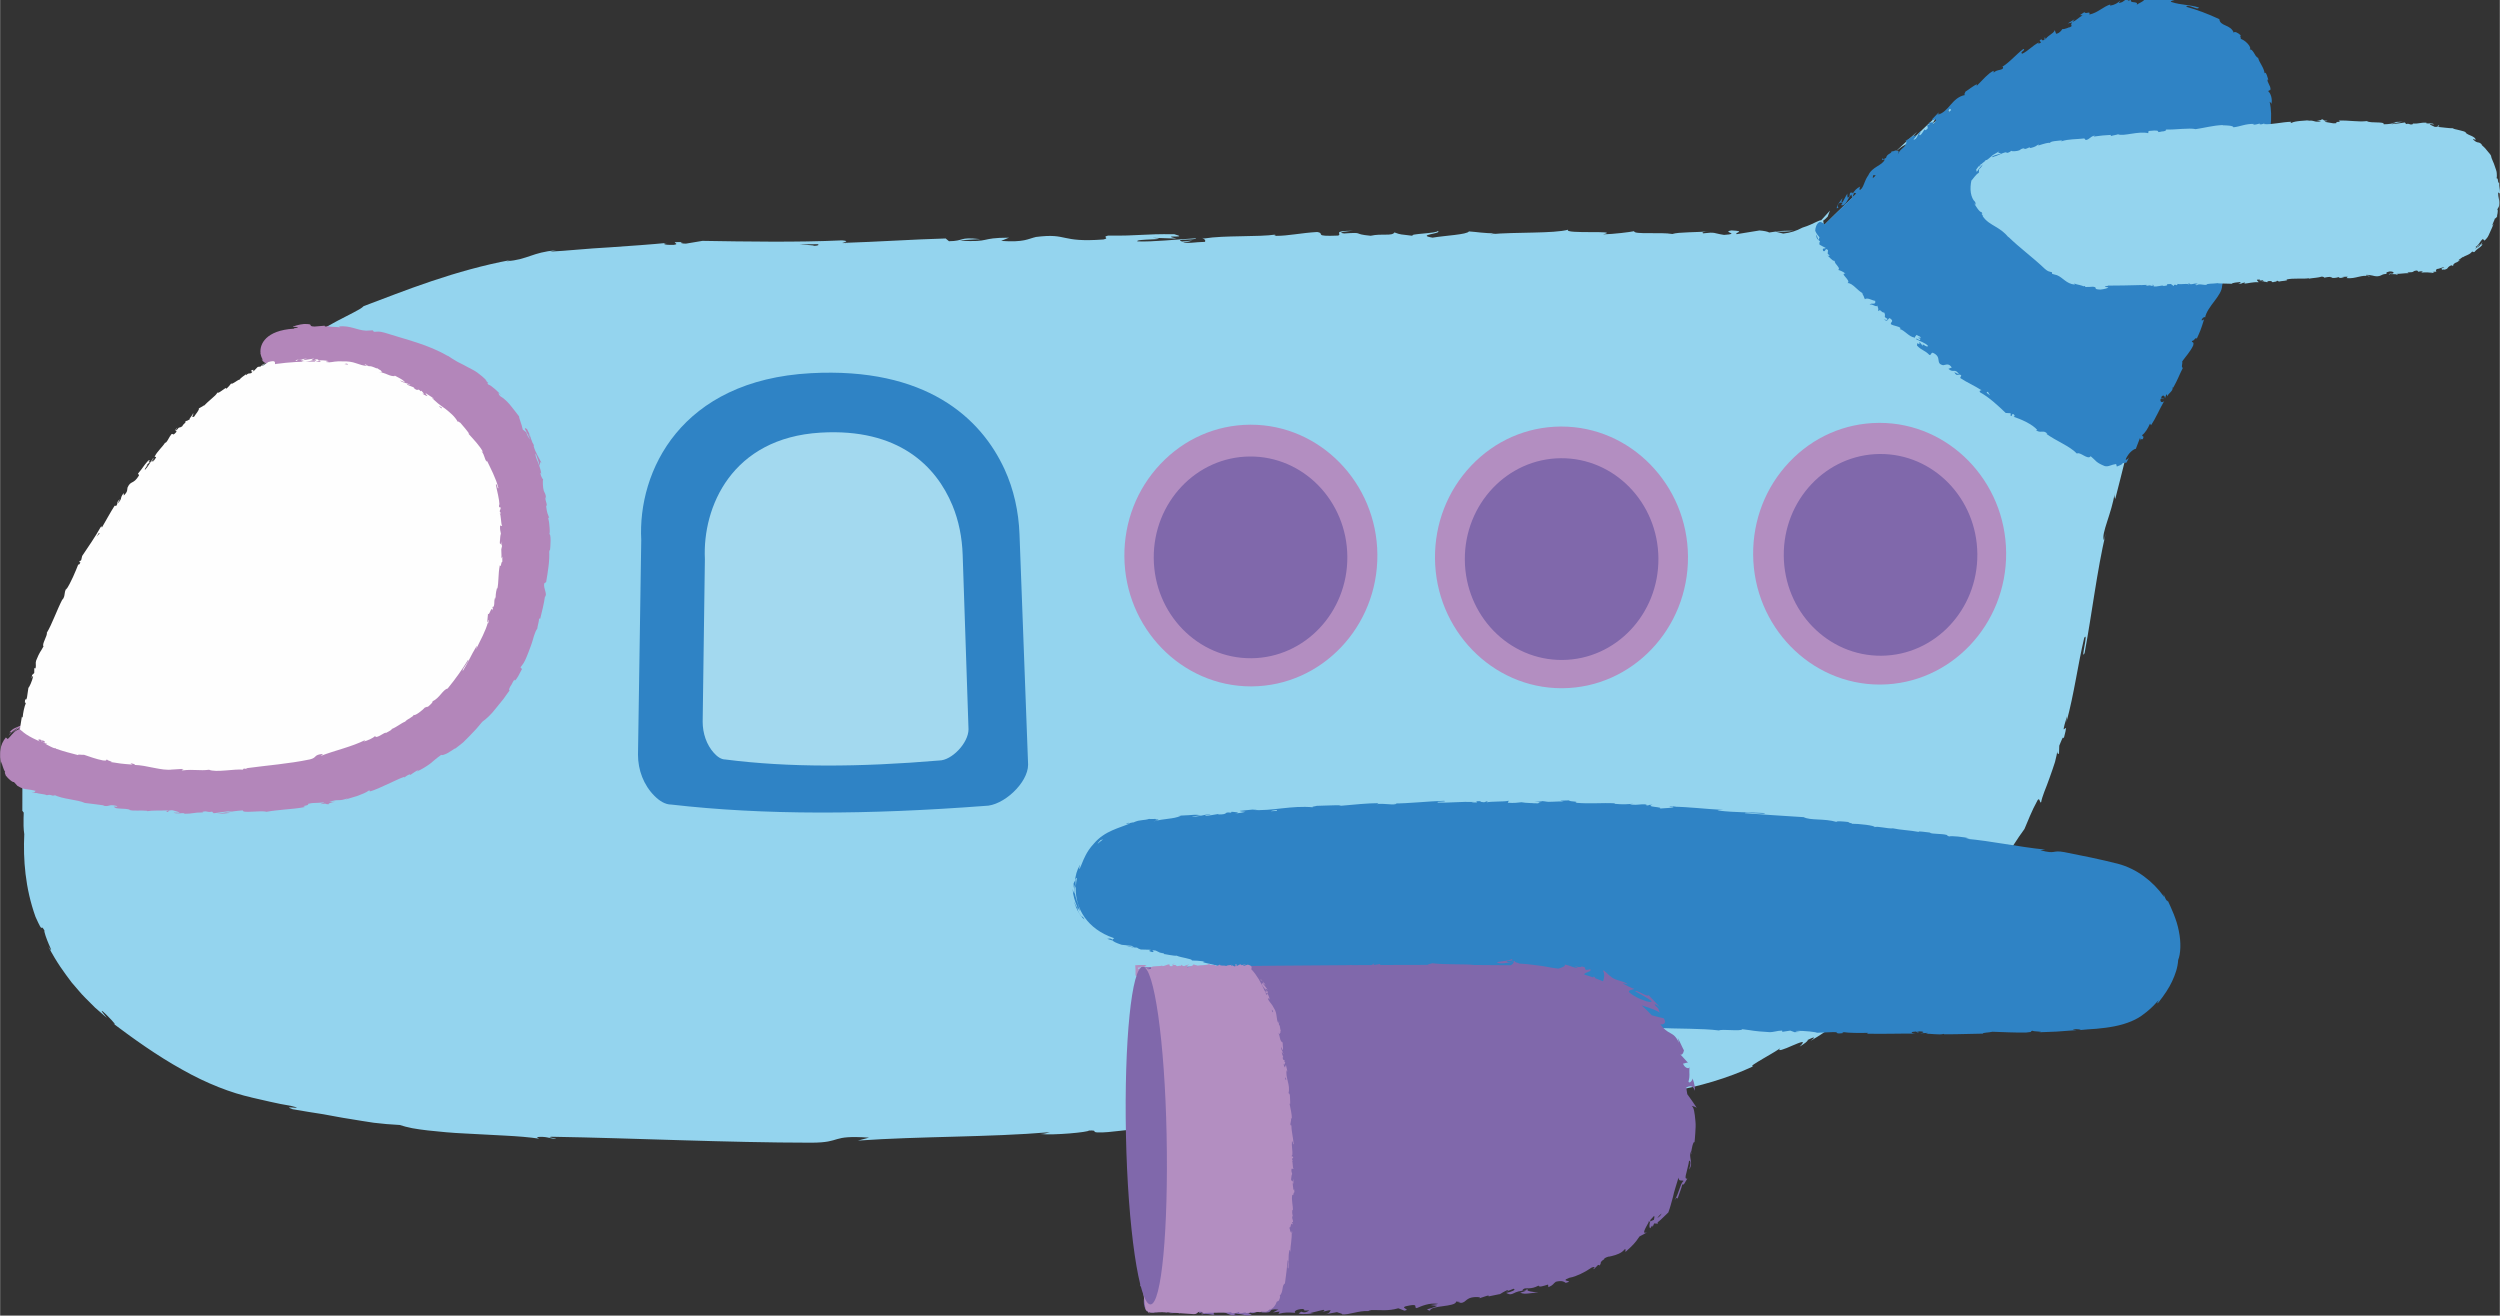 <?xml version="1.0" encoding="UTF-8"?> <!-- Creator: CorelDRAW 2020 (64-Bit) --> <svg xmlns="http://www.w3.org/2000/svg" xmlns:xlink="http://www.w3.org/1999/xlink" xmlns:xodm="http://www.corel.com/coreldraw/odm/2003" xml:space="preserve" width="2533px" height="1333px" style="shape-rendering:geometricPrecision; text-rendering:geometricPrecision; image-rendering:optimizeQuality; fill-rule:evenodd; clip-rule:evenodd" viewBox="0 0 2533 1333.16"><rect x="0" y="0" width="2533" height="1333.16" fill="#333333" stroke="none"/> <defs> <style type="text/css"> <![CDATA[ .fil5 {fill:#FEFEFE;fill-rule:nonzero} .fil1 {fill:#B38EC1;fill-rule:nonzero} .fil4 {fill:#B386BA;fill-rule:nonzero} .fil6 {fill:#A3D9EF;fill-rule:nonzero} .fil0 {fill:#94D4EE;fill-rule:nonzero} .fil2 {fill:#8068AB;fill-rule:nonzero} .fil3 {fill:#2F83C5;fill-rule:nonzero} ]]> </style> </defs> <g id="Слой_x0020_1">  <path class="fil0" d="M2236.69 277.52c-0.73,0.25 -1.6,0.41 -2.05,-0.28 1.92,-4.46 3.81,-8.93 5.68,-13.42 0.35,1.26 -0.48,5.05 -3.63,13.7zm-1408.02 -30.07c1.53,0.79 -0.1,1.65 -4.48,1.67 2.37,-0.57 -7.89,-0.89 -14.4,-1.47 5.3,-0.05 11.9,-0.12 18.88,-0.2zm35.31 -0.85c-2.23,0.07 -5.31,0.17 -10.68,0.34 0,-0.02 0,-0.05 0,-0.05 4.45,-0.12 8.25,-0.23 10.68,-0.29zm1121.8 -142.12c2.54,-1.24 4.84,-1.85 4.64,-0.76 -5.56,4.18 -11.07,8.4 -16.5,12.65 3.92,-4 7.82,-8.02 11.86,-11.89zm96.27 -62.25c2,-0.33 3.98,-0.64 5.97,-0.96 -5.06,2.57 -10.13,5.25 -15.22,8.07 0.92,-1.13 3.38,-3.17 9.25,-7.11zm198.73 35c0.84,1.5 1.42,3.42 2.15,5.34 0.34,0.98 0.75,1.97 1.03,3 0.23,1.03 0.46,2.08 0.69,3.13 1.1,4.2 1.36,8.47 1.99,11.97 0.83,-8.23 0.38,-13.06 -0.42,-17.21 -0.52,-2.08 -1.07,-4.01 -1.73,-6.2 -0.76,-2 -1.61,-4.27 -2.79,-7.1l0.44 1.13c-3.44,-8.83 -7.92,-17.34 -13.43,-25.27 1.26,2.13 2.55,4.22 3.67,6.4 -8.27,-7.17 -15.32,-14.84 -24.38,-21.91 -4.51,-3.51 -9.49,-6.85 -15.2,-9.43 -5.64,-2.68 -11.98,-4.67 -18.87,-5.4 3.36,0.31 5.9,0.88 7.87,1.2 1.98,0.29 3.31,0.59 4.18,0.75 1.75,0.29 1.64,0 0.77,-0.57 -1.68,-1.26 -6.6,-3.05 -5.19,-3.93 -3.33,-1.62 -7.77,-2.99 -10.94,-4.12 -3.19,-0.96 -5.13,-1.69 -3.48,-1.75 -6.94,-0.22 -12.52,-0.95 -18.9,-1.42 -3.18,-0.21 -6.54,-0.12 -10.28,0.07 -3.7,0.51 -7.85,0.98 -12.38,2.5 -0.47,-0.34 -4.01,0.18 -7.09,0.48 -3.04,0.46 -5.66,0.69 -4.39,-0.62 -16.89,4.25 4.33,0.52 3.05,1.84 -12.77,3.82 -27.77,7.38 -43.74,13.03 -3.93,1.51 -7.96,3.06 -12.05,4.64 -4.03,1.72 -8.07,3.59 -12.16,5.53 -4.05,1.97 -7.99,4.28 -11.99,6.58 -3.98,2.35 -7.99,4.73 -11.75,7.57 -13.63,8.67 -21.03,14.79 -28.26,20.59 -3.63,2.86 -7.02,5.94 -11.12,9.22 -2.67,2.12 -5.62,4.46 -8.92,7.09 -2.59,1.8 -5.17,3.62 -7.74,5.45 -3.94,1.33 7.07,-8.15 7.07,-8.15 -6.94,4.21 -12.86,8.14 -18.54,12.22 -5.57,4.2 -10.89,8.55 -16.71,13.49 2.05,-2.41 -0.9,-1.01 -5.1,1.16 -9.5,7.77 -4.71,7.28 -18.02,16.49 1.59,-2.44 3.41,-5.86 7.53,-10.2 -10.9,9.56 -20.95,19.79 -31.87,29.99 -3.96,1.47 5.51,-7.44 8.96,-11.54 -12.57,11.2 -32.3,29.27 -34.62,34.45l6.46 -4.93c-1.86,0.99 -0.86,-1.68 1.61,-4.27 9.73,-10.75 16.21,-12.99 17.38,-12.86l-7.74 7.31c11.29,-3.57 32.01,-28.2 49.25,-41.03l-3.92 6.61c-52.91,41.66 -98.32,85.05 -121.84,108.42 -0.5,0.51 -1.06,0.95 -1.59,1.44 -0.06,-1.67 0.13,-3.59 -0.54,-4.63 1.14,-0.8 2.68,-2.14 4.67,-4.25l2.3 -6.13 -8.74 9.64c-0.01,0.01 -0.01,0.02 -0.02,0.03 -1.1,0.08 -2.63,0.63 -5.05,1.8 -3.04,1.4 -7.41,3.77 -14.2,5.84 -5.83,3.21 -12.25,5.25 -19.35,5.98l-7.61 -1.86 9.7 -0.11c2.78,-0.09 5.56,-0.39 8.28,-0.95 -2.36,0.02 -4.51,0.04 -6.5,0.05 -0.98,0.03 -1.93,0.06 -2.85,0.08 -1.1,0.06 -2.15,0.11 -3.19,0.17 -4.2,0.31 -7.99,0.98 -11.99,1.52 -1.9,-0.99 -5.22,-1.69 -9.9,-2.05l-23.18 3.77c-2.81,-1.51 10.39,-3.06 -5.17,-3.83 -10.85,1.77 10.42,3.36 -7.54,4.57 -11.31,-1.71 -8.02,-3.16 -21.26,-1.6 -1.87,-0.99 0.93,-1.64 6.18,-2.1 -11.8,1.24 -31.22,0.66 -37.3,2.77 -11.78,-2.11 -39.82,0.81 -38.68,-2.87 -3.71,0.89 -20.76,3.01 -31.6,3.24 19.77,-4.53 -40.56,0.04 -35.36,-4.72 -14.62,4.05 -52.9,2.16 -78.83,4.57 1.44,-0.33 4.29,-0.99 6.58,-0.81 -14.61,-0.21 -18.86,-1.37 -28.26,-2.04 -1.84,3.28 -24.58,4.21 -36.83,6.34 -17.92,-3 10.85,-3.93 5.2,-6.91 0.92,2.64 -31.09,2.92 -24.97,5.07 -13.72,-1.83 -11.81,-0.84 -18.89,-3.48 -2.37,4.1 -12.74,0.8 -24.07,3.4 -19.83,-1.83 -5.14,-3.78 -26.89,-2.33 -10.36,-1.15 8.98,-2.78 8.98,-2.78 -22.17,0.14 -10.39,3.11 -15.07,4.92 -26.44,1.13 -12.26,-2.15 -21.28,-3.63 -16.51,0.97 -29.15,3.92 -41.47,3.91 -0.92,-0.5 -3.32,-0.66 -0.52,-1.32 -17.44,2.61 -51.83,0.65 -72.14,3.93 -1.52,-0.26 -2.28,-0.5 -2.67,-0.73 3.31,1.5 3.84,3.07 3.17,4.19 -9.93,0.16 -18.42,2.13 -22.18,0.16 6.09,0 6.59,-0.82 9.43,-1.48l-10.39 0.98c-9.41,-2.79 14.19,-1.15 14.17,-3.28 -20.29,1.14 -43.92,3.79 -59.48,3.15 -3.28,-2.79 36.36,-1.36 15.58,-3.64l24.08 0.82c-18.44,-4.27 14.63,0.16 -2.32,-4.44 -31.69,-0.48 -35.42,1.84 -67.02,1.37 -7.1,1.65 2.38,2.3 -4.72,3.95 -44.87,3.33 -35.43,-6.72 -68.4,-2.55 -8.53,1.99 -11.8,5.62 -35.33,4.02l7.98 -3.3c-30.68,0.07 -17.45,4.8 -49.6,3.07 5.7,-1.35 24.09,-1.37 19.45,-1.69 -20.84,-2.27 -14.69,2.01 -30.69,2.22l-3.35 -2.79c-32.64,0.9 -68.58,3.41 -104.73,4.52 1.98,-0.88 8.17,-1.86 -0.31,-2.6 -45.58,2.11 -97.36,1.23 -141.41,0.51l-16.77 2.81c-3.91,0.06 -7.28,-0.94 -3.06,-1.51 -17.17,-0.54 -0.85,1.57 -9.07,2.72 -9.75,0.38 -12.93,-1.12 -6.76,-1.99 -15.15,1.5 -36.61,3.05 -58.48,4.54 -21.9,1.13 -44.03,3.57 -60.21,4.35l6.17 -1.49c-25.16,2.47 -27.28,9 -50.46,11.36l4.26 -1.38c-26.79,4.93 -54.43,12.74 -80.05,21.38 -25.66,8.61 -49.28,18.05 -68.93,25.37 -1.41,1.68 -5.23,3.82 -10.11,6.37 -4.82,2.67 -10.84,5.45 -16.56,8.56 -11.53,6.03 -22.13,12.75 -22.32,15.7 -13.67,7.21 -18.74,9.58 -25.09,12.86 -6.3,3.39 -14.03,7.49 -32.34,19.68 -9.6,6.76 -12.27,12.8 -23.29,22.15l-1.87 -1.79c-4.61,4.75 -9.09,9.63 -13.53,14.53 -3.35,1.41 -6.65,2.93 -9.95,4.47 -3.26,3.18 -6.61,6.24 -9.77,9.52 4.08,-3.59 9.41,-6.76 9.25,-5.68 -15.31,14.63 -38.84,34.21 -40.1,33.82 -5.69,6.2 -10.95,12.8 -16.41,19.19 -5.16,6.66 -10.56,13.09 -15.45,19.94 -0.05,-0.76 1.17,-2.85 2.88,-5.44 0.99,-1.39 2.11,-2.93 3.24,-4.5 -5.38,7.36 -6.35,7.89 -7.38,8.12 -1.13,0.29 -2.12,0.36 -8.93,10.75 2.52,-2.24 0.1,2.35 0.22,3.14 -8.8,8.73 -25.09,31.71 -35.12,49.92 0.17,-1.44 0.3,-2.92 0.53,-4.34 -19.84,31.99 -37.05,70.38 -49.49,110.7 5.3,-14.2 7.16,-9.84 3.79,1.94l-4.06 3.9c-0.76,8.07 4.8,-11.96 1.92,4.18 -2.53,7.4 -3.64,9.82 -4.43,9.14 -0.64,-0.64 -0.82,-4.36 0.16,-8.79 -1.57,6.19 -2.69,12.49 -4.04,18.71 -1.07,0.9 -0.36,-3.55 -1.06,-4.95 -0.59,7.9 -10.37,31.7 -9.15,43.5l-0.97 0.93c-0.81,5.22 -1.58,10.09 -2.29,14.67 -0.7,4.58 -0.98,8.92 -1.44,13.03 -0.78,8.23 -1.63,15.61 -1.78,22.79 -0.27,7.17 -0.69,14.09 -0.83,21.36 -0.01,7.27 -0.03,14.89 -0.04,23.47 0.58,0.11 0.98,1.5 1.28,1.44 0.03,0 0.04,0.21 0.1,0.05 0,0.23 0,0.47 0,0.71 -0.01,0.49 -0.03,1.02 -0.04,1.56 -0.03,1.06 -0.06,2.23 -0.1,3.48 -0.12,4.94 -0.12,11.02 0.72,16.23 -1.19,25.48 0.87,54.5 11.4,83.85 8.96,19.89 4.06,5.26 9.03,13.72 -0.6,1.11 2.17,8.73 4.51,14.17 2.42,5.39 3.89,8.85 -0.58,2.12 8.66,16.53 15.89,26.05 23.72,36.5 2.13,2.47 4.31,5.01 6.62,7.7 2.3,2.69 4.72,5.55 7.65,8.36 2.87,2.86 5.96,5.96 9.37,9.37 3.62,3.15 7.58,6.6 11.97,10.43 -3.1,-4.1 -6.95,-8.23 -4.31,-6.75 3.21,2.68 6.41,6.24 8.93,8.78 2.49,2.57 3.97,4.51 3.18,4.53l-1.86 -1.25c20.81,15.66 45.1,33.08 70.23,46.98 24.94,14.21 50.63,24.07 70.8,28.34l-2.27 -0.42c13.9,3.06 27.62,6.67 41.61,8.86 18.9,4.83 -11.77,-1.12 1.99,3.47 5.69,0.87 11.03,1.85 16.14,2.72 5.14,0.74 10.01,1.51 14.7,2.32 9.36,1.6 17.96,3.45 26.36,4.67 8.39,1.38 16.53,2.75 24.91,3.98 8.4,1.03 17.04,1.78 26.41,2.27 3.51,1.19 7.75,2.26 12.55,3.24 4.8,0.9 10.17,1.61 15.93,2.29 11.54,1.27 24.67,2.54 38.12,3.11 13.45,0.71 27.21,1.44 40.04,2.12 12.83,0.67 24.71,1.59 34.42,3.07l-2.19 -1.59c10.13,-0.92 12.14,1.35 19.55,1.97 -1.01,-1.19 -10.87,-1.71 -4.58,-2.3 85.3,1.43 175.94,5.95 263.36,6.03 31.97,-0.14 18.01,-7.85 58.33,-5.13l-11.37 3c64.38,-4.52 131.78,-3.24 194.72,-8.52 -3.73,0.78 -3.81,1.61 -9.96,1.84 13.39,1.51 49.24,-1.85 49.39,-3.54 9.83,-0.24 2.34,1.38 8.42,1.94 13.41,0.59 33.4,-4 40.58,-2.38 0.8,0.17 -1.02,0.47 -3.05,0.73 11.31,-1.09 36.64,-1.51 29,-3.24 23.71,0.01 45.17,-3.34 64.1,-2.93 12.16,-3.22 40.53,-1.01 44.23,-4.86 -1.48,3.9 41.61,0.62 56.44,-2.05 -4.93,1.45 13.06,0.39 7.3,2.32 17.05,-1.13 32.62,-2.81 29.53,-4.55 31.7,2.51 62.87,-7.75 80.94,-3.22 50.48,-5.54 97.2,-10.41 142.62,-15.04 -1.33,3.93 -50.27,4.41 -48.01,8.17 43.08,-4.94 67.67,-10.09 110.59,-13.22 11.16,-0.59 -6.15,2.25 -9.84,3.21 5.78,-0.71 11.51,-1.41 17.18,-2.11 5.84,-0.75 11,-1.22 17.74,-2.33l-0.77 0.13c15.94,-2.22 30.85,-5.83 45.19,-10.12 14.34,-4.32 28.03,-9.44 40.99,-15.5 -3.76,0.25 2.47,-3.32 9.84,-7.7 8.12,-4.63 17.56,-10.26 17.91,-11.11 -4.85,4.9 4.02,1.31 11.92,-2.19 7.94,-3.36 15.06,-6.43 7.26,1.07 4.39,-2.54 9.58,-6.31 8.03,-6.75 6.77,-3.21 9.21,-3.75 3.09,0.97 23.69,-14.12 14.26,-10.86 35.56,-23.69 0.39,0.78 -3.75,3.64 -5.45,5.81 9.97,-7.95 19.7,-16.1 37.21,-27.68 -0.61,0.95 0.88,0.54 -1.54,2.46 13.68,-10.15 24.83,-19.87 35.75,-30.3 11.45,-10.87 23.2,-22.04 37.53,-35.65 -5.52,10.97 10.15,-8.89 13.89,-8.3l13.5 -16.65 -6.8 5.45c6.34,-6.87 11.25,-14.25 16.31,-21.01 4.82,-6.98 9.44,-13.65 14.53,-19.86 -2.26,4.05 -4.8,7.93 -7.19,11.92 6.98,-9.37 13.3,-19.21 19.56,-29.05 -3.87,5.37 -8.04,10.52 -12.03,15.76 9.19,-16.52 -4.17,-0.43 10.03,-20.6 -2.39,4.4 9.94,-15.6 15.92,-23.38l-0.02 0.05c3.74,-8.45 6.82,-17.43 13.44,-29.45 2.33,-2.87 1.99,4.07 3.52,2.2 0.32,-2.36 1.52,-6.07 3.17,-10.47 1.66,-4.42 3.83,-9.5 5.59,-14.84 1.86,-5.29 3.78,-10.65 5.26,-15.43 1.26,-4.86 2.18,-9.1 2.39,-12.04 -0.53,3.84 0.96,4.54 1.65,3.43l0.29 -7.91c1.68,-4.01 2.56,-6.32 3.14,-7.42 0.62,-1.1 1,-0.95 1.46,-0.1 6.72,-25.05 -5.72,6.97 3.25,-22.39 -0.37,2.38 0.2,1.34 -0.64,6.28 8.07,-29.73 11.51,-58.23 18.07,-85.64 4.7,-7.54 -4.09,24.29 0.36,15.48 7.51,-39.96 12.48,-83.26 21.46,-121.46l-1.86 7.08c-3.21,-6.26 8.26,-28.09 10.86,-47.79 -0.78,4.8 0.94,6.76 0.76,5.37 3.47,-12.93 6.55,-26.23 10.37,-41.08 0.87,-3.75 2,-7.5 3.11,-11.4 1.18,-3.87 2.12,-8.01 3.6,-12.04 1.44,-4.05 2.8,-8.33 4.47,-12.62 1.95,-4.16 3.64,-8.47 6.04,-13.02 -0.55,1.66 -1.01,3.33 -1.35,4.95 8.56,-13.26 20.67,-36.47 28.78,-51.57 1.3,-5.07 5.86,-13.77 1.71,-9.17 14.73,-22.23 24.71,-45.55 33.68,-68.39 8.95,-22.87 16.87,-45.21 27.5,-66.39 -1.92,5.29 -3.78,12.93 -2.19,8.74 4.42,-12.65 8.54,-25.41 12.28,-38.29 -2.8,2.44 -2.67,4.68 -6.83,12.16 0.57,-5.16 3.3,-16.13 6.07,-25.63 -3.96,17.58 3.07,0.8 6.23,-6.47 -0.91,1.11 -0.84,-1.65 -1.59,-1.17 4.39,-9.69 3.67,-10.81 3.01,-12.86 -0.74,-2.09 -0.98,-4.97 2.92,-18.74l0.69 1.68c1.46,-10.66 1.81,-20.57 2.57,-32.06 2.53,-4.7 0.37,11.49 1.85,12.4 0.94,-8.16 0.22,-16.4 -0.88,-24.22 -1.08,-7.89 -3.09,-15.19 -4.66,-22.56z"></path> <path class="fil1" d="M1267.43 695.53c-70.15,0 -127.68,-59.03 -128.23,-131.6 -0.27,-35.23 12.69,-68.5 36.49,-93.68 24.04,-25.45 56.25,-39.62 90.68,-39.89l0.96 0c70.16,0 127.68,59.04 128.24,131.6 0.56,73.11 -56.49,133.03 -127.17,133.57l-0.97 0z"></path> <path class="fil2" d="M1365.14 564.04c0.43,56.45 -43.13,102.55 -97.31,102.97 -54.17,0.41 -98.43,-45.01 -98.87,-101.46 -0.43,-56.45 43.13,-102.56 97.3,-102.97 54.18,-0.42 98.44,45.01 98.88,101.46z"></path> <path class="fil1" d="M1582.19 697.39c-70.15,0 -127.68,-59.03 -128.24,-131.6 -0.27,-35.23 12.69,-68.5 36.49,-93.69 24.05,-25.45 56.26,-39.62 90.68,-39.88l0.97 0c70.15,0 127.68,59.04 128.23,131.6 0.56,73.11 -56.48,133.03 -127.16,133.57l-0.97 0z"></path> <path class="fil2" d="M1680.36 565.78c0.43,56.45 -43.13,102.56 -97.31,102.97 -54.17,0.42 -98.43,-45.01 -98.86,-101.46 -0.44,-56.45 43.13,-102.56 97.29,-102.97 54.18,-0.41 98.44,45.01 98.88,101.46z"></path> <path class="fil1" d="M1904.58 693.68c-70.15,0 -127.68,-59.04 -128.23,-131.6 -0.27,-35.24 12.68,-68.51 36.48,-93.69 24.05,-25.46 56.26,-39.62 90.68,-39.88l0.97 -0.01c70.15,0 127.68,59.04 128.24,131.61 0.56,73.1 -56.49,133.02 -127.17,133.57l-0.97 0z"></path> <path class="fil2" d="M2003.54 561.5c0.43,56.46 -43.14,102.56 -97.3,102.97 -54.18,0.42 -98.44,-45.01 -98.87,-101.46 -0.44,-56.45 43.12,-102.55 97.3,-102.97 54.17,-0.41 98.43,45.01 98.87,101.46z"></path> <path class="fil3" d="M1547.97 1029.71c-0.58,-0.48 0.15,-0.81 1.96,-0.57 -1.01,0.15 3.21,0.9 5.85,1.56 -2.19,-0.28 -4.92,-0.62 -7.81,-0.99zm-10.22 -1.15c-1.85,-0.2 -3.43,-0.36 -4.43,-0.47 0.92,0.09 2.2,0.22 4.44,0.45l-0.01 0.02zm-448.07 -137.34c0.52,-1.15 1.13,-1.98 1.43,-1.46 -0.59,2.81 -0.94,5.64 -1.08,8.46 -0.24,-2.3 -0.39,-4.64 -0.35,-7zm25.43 -39.97c0.84,-0.25 1.69,-0.45 2.53,-0.67 -1.98,1.45 -3.86,2.95 -5.64,4.52 0.22,-0.59 1,-1.68 3.11,-3.85zm178.34 -30.51c0.23,0.26 0.44,0.61 0.3,0.95 -2.03,0.13 -4.04,0.25 -6.04,0.37 0.46,-0.42 2.05,-0.86 5.74,-1.32zm914.23 122.53c-2.23,-11.77 -7.66,-23 -11.28,-30.91l-0.11 1.22c-3.05,-3.34 -2.38,-4.86 -4.29,-7.59 -0.1,0.67 2.22,4.36 0.37,2.28 -10.92,-15.2 -27.12,-27.86 -46.34,-32.98 -18.32,-4.65 -36.31,-8.25 -54.27,-11.8 -13.12,-2.39 -8.1,2.52 -24.37,-1.97l4.93 -0.59c-26.79,-2.69 -54.27,-8.69 -80.51,-11.04 1.6,-0.08 1.7,-0.49 4.24,-0.11 -5.35,-1.81 -20.33,-3 -20.54,-2.18 -4.04,-0.66 -0.83,-0.86 -3.27,-1.62 -5.44,-1.36 -14.03,-0.67 -16.83,-2.06 -0.32,-0.16 0.54,-0.15 1.44,-0.11 -4.65,-0.37 -15.28,-2.21 -12.28,-0.74 -9.71,-1.84 -18.78,-1.96 -26.5,-3.68 -5.25,0.6 -16.69,-2.72 -18.53,-1.12 0.94,-1.78 -16.98,-3.67 -23.29,-3.54 2.15,-0.32 -5.31,-1.21 -2.79,-1.71 -7.08,-0.8 -13.6,-1.21 -12.48,-0.1 -12.78,-3.8 -26.4,-1.25 -33.43,-4.88 -21.15,-1.35 -40.7,-2.56 -59.68,-3.99 0.86,-1.8 20.96,1.89 20.34,-0.15 -18.05,-1.05 -28.57,-0.43 -46.36,-2.41 -4.6,-0.67 2.69,-0.58 4.28,-0.76 -18.03,-0.91 -34.76,-3.08 -50.84,-3.28 0.05,-0.17 1.8,-0.23 3.44,-0.25 -3.17,-0.18 -7.32,-0.84 -7.03,0.04l3.09 0.01c4.95,1.6 -12.7,1.63 -13.32,2.31 5.53,-2.1 -15.76,-1.61 -7.04,-4.16 -2.09,0.03 -4.72,0.27 -4.29,0.87 -3.06,-0.37 -4.02,-0.76 -0.85,-1.21 -11.33,-0.25 -7.38,0.91 -17.62,0.24 0.07,-0.41 2.15,-0.44 3.24,-0.86 -5.24,0.47 -10.51,0.96 -19.15,0.07 0.46,-0.19 -0.19,-0.5 1.26,-0.47 -14.43,-0.8 -24.94,0.77 -40.91,-0.61 4.88,-1.6 -5.54,-0.8 -6.36,-2.39l-8.81 0.29 3.51 0.82c-7.7,-0.19 -14.53,0.81 -21.14,0.16l5.74 -0.52 -14.44 0.02 8.16 0.74c-7.8,0.65 0.8,1.94 -9.43,1.38 2.08,-0.15 -7.69,-0.07 -11.7,-1.01l0.03 0c-3.81,0.47 -7.73,0.97 -13.42,0.55 -1.48,-0.51 1.2,-1.71 0.24,-2.05 -3.77,1.22 -18.03,0.36 -22.78,1.79 1.58,-0.33 1.66,-1.15 1.14,-1.31l-3.15 1.08c-3.56,-0.32 -4.09,-0.48 -3.51,-1.14 -10.73,-0.12 3.42,1.96 -9.32,1.19 1,-0.1 0.52,-0.25 2.6,-0.42 -12.79,-0.43 -24.68,1.03 -36.43,0.67 -3.49,-1.5 10.25,-0.56 6.26,-1.81 -16.93,0.49 -35.01,2.68 -51.4,2.73l3.06 0.08c-2.21,2.25 -12.24,-0.71 -20.48,0.64 2.02,-0.24 2.61,-1.32 2.07,-1.06 -11.23,0.07 -22.91,1.3 -39.87,2.81l2.08 -0.66c-6.63,-0.21 -17.41,0.47 -24.56,0.56 -2.09,0.68 -6.17,0.81 -3.65,1.5 -22.18,-2.12 -41.84,4.05 -61.51,2.64 2.33,-0.16 5.53,-0.85 3.67,-0.73l-16.58 1.7c1.39,0.87 2.23,0.42 5.76,0.91 -2.06,0.73 -6.71,1.51 -10.82,1.82 7.41,-1.19 -0.18,-1.54 -3.45,-1.84 0.57,0.26 -0.52,0.66 -0.22,0.94 -8.8,-1.04 -1.31,1.98 -13.22,1.81l0.58 -0.55c-4.41,0.64 -8.43,1.66 -13.21,1.93 -2.08,-0.94 4.67,-0.93 4.89,-1.87 -6.7,0.68 -13.04,3.18 -19.2,2.74 2.81,-0.62 6.9,-1 9.73,-1.54 -6.74,-0.75 -7.48,-0.29 -12.4,0l0.48 -0.02 -11.41 0.58 2.93 0.06c-8.07,3.66 -17.02,2.49 -28.03,5.81 10.69,-3.19 1.66,-1.27 2.33,-2.62 -2.93,-0.05 -7.39,0.41 -6.19,-0.18 -2.6,0.95 -4.86,1.12 -7.4,1.4 -1.27,0.15 -2.6,0.3 -4.07,0.62 -1.49,0.4 -3.11,0.94 -4.91,1.75 -0.46,-0.41 -5.7,1.54 -4.79,0.21 -6.83,2.41 1.85,0.18 1.39,0.86 -5.12,2.13 -11.29,3.99 -17.84,6.86 -6.52,2.86 -13.33,7.1 -18.57,13.28 -4.69,5.09 -6.77,8.67 -8.59,12.14 -1.42,2.82 -2.75,5.67 -4.29,9.68 -0.6,1.26 -1.13,2.52 -1.64,3.8 -1.18,1.42 0.12,-3.45 0.46,-4.33 -3.4,5.9 -4.81,11.09 -5.29,17.51 -0.14,-1.35 -0.67,-0.07 -1.37,1.9 -0.18,5.33 1.06,3.58 0.87,10.48 -0.63,-1.13 -1.35,-2.62 -1.87,-5.23 0.35,6.37 2.14,12.48 4.72,18.35 -0.1,1.89 -2.35,-3.3 -3.29,-5.5 1.06,3.56 2.73,8.1 4.97,11.6 1.01,1.8 2.19,3.31 3.19,4.47 0.95,1.19 1.84,1.95 2.42,2.2 -0.67,-0.93 -1.2,-1.97 -1.74,-2.99 0.26,0.86 -0.86,0.33 -1.84,-0.89 -3.96,-5.01 -3.57,-8.3 -3.36,-8.7 0.69,1.36 1.22,2.79 2.04,4.07 0.03,-2.6 -1.77,-6.59 -3.19,-11.44 -1.49,-4.8 -2.5,-10.52 -1.98,-15.08 0.42,1.04 0.79,2.06 1.23,3.05 -0.45,21.32 12.04,41.7 38.1,50.66 0,0 0.31,0.07 0.89,0.21 -0.59,0.52 -1.37,0.99 -1.62,1.57 -0.49,-0.34 -1.34,-0.75 -2.64,-1.2l-2.9 0.35 5.37 1.69c0.1,0.01 0.17,-0.01 0.24,-0.01 0.55,0.98 2.86,2.3 9.12,4.37l9.87 1.01 2.89 1.61 -8.1 -1.75c4.39,1.89 7.48,1.78 10.85,1.98 0.66,0.66 1.94,1.3 3.8,1.91l9.85 0.26c0.98,1 -4.56,0.55 1.68,2.34 4.61,0.13 -3.87,-2.59 3.57,-1.54 4.41,1.87 2.92,2.27 8.48,2.72 0.65,0.65 -0.56,0.71 -2.75,0.46 4.94,0.48 12.79,2.48 15.49,2.01 4.57,2.09 16.31,3.19 15.45,4.88 1.61,-0.11 8.79,0.35 13.23,1.2 -8.54,0.47 16.54,3.56 13.93,5.42 6.38,-0.68 21.82,3.5 32.64,4.57 -0.62,0.04 -1.85,0.11 -2.76,-0.18 5.93,1.36 7.55,2.31 11.32,3.42 1.09,-1.45 10.48,-0.01 15.69,-0.03 7.03,2.96 -4.82,1.02 -2.81,2.95 -0.11,-1.37 13,1.17 10.71,-0.4 5.42,2.05 4.74,1.41 7.38,3.29 1.36,-1.82 5.28,0.7 10.17,0.31 7.95,2.5 1.74,2.27 10.79,3.31 4.13,1.4 -3.94,0.64 -3.94,0.64 9.09,1.72 4.54,-0.69 6.64,-1.2 10.93,1.58 4.81,2.05 8.36,3.5 6.86,0.85 12.3,0.45 17.35,1.41 0.33,0.32 1.3,0.58 0.09,0.69 7.39,0.05 21.32,3.69 29.94,3.64 0.59,0.24 0.89,0.43 1.02,0.57 -1.22,-1 -1.29,-1.81 -0.92,-2.31 4.08,0.69 7.74,0.37 9.11,1.63 -2.5,-0.46 -2.78,-0.1 -4,0l4.35 0.33c3.6,2.1 -5.92,-0.54 -6.11,0.52 8.41,1.04 18.36,1.4 24.69,2.88 1.11,1.62 -15.05,-2 -6.71,0.65l-9.82 -2.17c7.19,3.47 -6,-1.17 0.56,2.36 12.98,2.55 14.71,1.69 27.65,4.25 3.06,-0.29 -0.78,-1.31 2.28,-1.6 18.7,1.67 14,5.89 27.92,6.12 3.67,-0.39 5.3,-1.95 14.86,0.46l-3.55 1.08c12.63,2.08 7.56,-1.16 20.66,1.9 -2.45,0.29 -10.02,-0.99 -8.14,-0.5 8.4,2.57 6.2,0.04 12.81,0.96l1.17 1.59c13.54,1.61 28.53,2.77 43.54,4.41 -0.88,0.31 -3.51,0.44 -0.05,1.29 18.99,1.54 40.31,5.22 58.55,7.71l7.11 -0.52c1.62,0.18 2.97,0.85 1.18,0.91 7.09,1.18 0.44,-0.73 3.91,-0.87 4.07,0.32 5.3,1.23 2.69,1.35 12.67,0.39 36.12,0.59 49.34,3l-2.61 0.17c5.12,0.7 8.23,0.08 11.03,-0.4 2.84,-0.48 5.58,-0.87 10.37,-0.2l-1.85 0.18c22.45,1.06 47.28,0.44 64.38,2.62 3.29,-1.7 22.21,1.2 23.7,-1.24 12.8,1.45 9.12,1.81 27.17,2.93 4.82,0.19 7.21,-1.41 13.18,-1.58l0.12 1.29 8.12 -1.24 4.29 1.6 5.6 -0.25c-2.23,-0.1 -4.73,-0.64 -4.39,-1.01 8.75,-0.45 21.29,1.2 21.5,1.85l20.69 -0.85c-0.36,0.39 -2.44,0.56 -4.62,0.75 7.77,-0.63 0.66,1.49 10.06,0.49 -1.35,-0.31 0.74,-0.76 0.97,-1.01 5.03,0.84 16.51,0.92 25.01,0.68l-1.65 0.87c15.34,0.38 32.34,-0.2 49.56,-0.1 -6.18,-0.45 -4.75,-1.97 0.3,-2.1l2.01 1.37c3.26,-0.82 -5.27,-0.54 1.42,-1.53 6.43,0.17 4.32,1.56 0.63,1.98l7.82 -0.45c0.46,0.4 -1.38,0.61 -1.86,1.13 3.21,-0.84 13.5,1.37 18.13,-0.1l0.44 0.41c17.21,0.04 25.02,-0.53 39.05,-0.66 0.26,-1.17 5.74,-0.93 9.91,-1.91 10.31,0.27 21.76,1.03 34.18,0.78 8.72,-0.77 2.53,-1.04 6.44,-1.83 0.66,1.06 13.07,0.68 6.65,1.58 14.9,-0.48 19.04,-0.59 37.88,-2.17 -2.07,-0.37 -4.37,-0.47 -3.2,-0.88 3.42,-0.3 7.8,0.17 7.34,0.7l-0.9 0.14c5.23,-0.48 11.07,-1.05 17.03,-1.34 2.98,-0.34 6.01,-0.67 9.02,-1.01 3.04,-0.25 6.02,-1 9.02,-1.46 11.91,-2.27 23.17,-6.79 30.06,-12.62l-0.77 0.66c4.95,-3.73 9.64,-7.77 13.63,-12.45 5.99,-6.02 -2.97,4.26 1.87,0.15 6.23,-7.95 10.61,-14.56 13.77,-21.35 3.09,-6.76 5.64,-13.51 6.16,-21.73 2.51,-6.03 3.1,-17.73 0.61,-29.39z"></path> <path class="fil4" d="M272.29 368.92c-0.1,-0.06 -0.11,-0.09 -0.17,-0.14 0.19,0.03 0.37,0.08 0.55,0.09 -0.11,0.67 -0.28,1.35 -0.4,2.01 0.05,-0.64 0.1,-1.29 0.06,-1.93 -0.02,-0.01 -0.04,-0.03 -0.04,-0.03zm263.31 71c-0.06,-0.05 -0.17,-0.12 -0.23,-0.16 0.28,0.08 0.56,0.19 0.86,0.47 1.01,1.79 1.09,2.5 0.99,2.86 -0.44,-0.86 -0.95,-1.86 -1.62,-3.17zm20.61 101.53c0.78,-0.06 0.82,-2.9 0.58,-6.44 -0.13,-1.77 -0.29,-3.72 -0.54,-5.59 -0.36,-1.86 -0.7,-3.65 -0.99,-5.12l1.23 0.86c-1.85,-4.9 -2.27,-5.02 -3.21,-11.89 0.03,-1.66 0.82,-1.54 0.68,0.67 0.14,-5.53 -1.22,-4.15 -1.7,-10.79l1.12 2.36c-0.8,-5.6 -1.13,-5.1 -2.47,-8.03 -1.07,-3.41 -1.28,-10.62 -0.67,-11.62 -0.81,-0.62 -2.4,-3.42 -2.92,-6.71 0.28,-0.53 0.81,0.59 1.08,1.15 -0.77,-4.69 -1.97,-8.02 -3.02,-10.99 -1.29,-2.9 -2.47,-5.42 -3.01,-8.68 0.32,-0.25 0.36,-0.72 0.29,-1.27 1.23,3.57 2.34,6.79 3.12,9.05 0.65,2.3 0.88,3.66 0.79,3.39 1.06,-0.29 -0.33,-6.28 2.32,-1.97 -2.13,-4.56 -6.78,-11.83 -8.22,-17.63 -0.01,-0.31 0,-0.62 0.07,-0.88l0.32 0.53c-0.39,-1.33 -1.06,-2.39 -1.69,-3.38 -0.65,-1.8 -1.04,-2.96 -1.8,-4.63 0.48,-1 -2.46,-6.65 -3.85,-9.38 -0.92,0.76 -2.76,-2.77 -1.73,0.91 -0.18,-0.45 0.48,0.4 1.33,2.23 0.23,0.41 0.47,0.88 0.65,1.13 -0.05,-0.04 -0.11,-0.09 -0.17,-0.15 0.85,1.81 1.97,4.16 3.25,6.84 -1.56,-1.94 -3.05,-3.98 -3.88,-7.32 -1.28,-1.1 -2.79,-2.22 -3.63,-2.86 -0.63,-4.32 -3.94,-11.73 -3.67,-13.25 -2.81,-3.76 -6.27,-8.07 -9.43,-12.02 -3.25,-3.89 -6.89,-6.88 -9.54,-8.38 -1.94,-1.78 -1.53,-2.7 -1.93,-3.68 1.17,1 2.34,2.39 3.12,2.79 -3.65,-3.84 -11.22,-10.94 -13.07,-10.75 -4.36,-5.06 3.73,1.43 -3.2,-4.49l1.26 0.42c-3.09,-3.3 -6.25,-5.93 -9.41,-8.22 -3.15,-2.32 -6.63,-3.85 -9.93,-5.66 -1.67,-0.89 -3.34,-1.79 -5.06,-2.7 -1.76,-0.83 -3.54,-1.71 -5.34,-2.69 -3.61,-1.96 -7.24,-4.45 -11.37,-7.24 1.14,0.78 1.71,1.16 1.84,1.52 -19.54,-11.67 -43.13,-16.99 -64.24,-23.75 -6.1,-1.71 -6.97,-0.94 -10.88,-0.92l-1.12 -1.46 -6.73 0.33c-9.29,-0.39 -15.6,-5.37 -27.6,-4.36l1.45 0.95c-4.21,-0.51 -13.4,-0.4 -12.65,-1.28 -0.45,0.14 -1.43,0.82 -3.06,0.31l-0.11 -0.66c-3.48,0.19 -6.96,0.59 -10.42,0.87 -8.08,-0.39 1.28,-2.69 -10.59,-2.6 -2.2,0.17 -5.33,0.81 -7.7,1.47 -2.29,0.63 -4.27,1.48 -3.23,1.56 2.07,-0.24 4.66,0.01 4.89,0.66 -1.33,0.2 -2.64,0.39 -3.97,0.65 -0.04,0.12 -0.08,0.25 -0.12,0.37 -0.29,0.03 -0.52,0.06 -0.62,0.08 -27.44,1.77 -34.63,15.34 -33.2,25.25 -0.13,-0.13 -0.25,-0.22 -0.38,-0.36 0.18,0.38 0.34,0.76 0.5,1.13 0.42,2.19 1.27,4.17 2.41,5.77 -0.3,-0.04 -0.79,-0.43 -1.51,-1.4 0.41,1.08 0.83,1.84 1.2,2.4 0.45,0.51 0.89,0.8 1.26,1.09 0.74,0.62 1.55,0.99 2.7,2.04 0.22,0.18 -0.02,0.19 -0.39,0.16l1.68 0.22c0.4,0.37 0.06,1.24 0.11,1.9 -0.25,-0.6 -1.42,0.87 -0.75,-1.19 -0.57,1.58 -0.83,2.65 -1.03,3.92 -0.25,1.55 -0.37,2.95 -0.48,4.21 -0.23,2.51 -0.29,4.45 -1.32,5.71l0.05 -0.65c-1.5,7.86 -0.2,4.68 0.34,6 -0.39,1.62 -0.78,3.23 -1.2,4.85l-2.99 3.06 0.92 1.34c-0.35,1.05 -1.06,3.13 -1.44,2.6 -0.32,4.18 0.73,-0.52 0.85,2 -1.32,2.39 -2.2,5.96 -3.1,8.98 -0.99,3 -1.91,5.48 -3.06,5.72 0.3,2.12 2.34,-4.59 1.16,1.01 -2.64,0.82 -1.63,6.4 -4.38,10.59 -0.53,-1.78 1.66,-5.87 -1,-1.67 0.74,3.39 -3.72,8.69 -4.85,12.62 1.32,0.74 -2.83,8.46 -5.03,15 -0.34,-0.62 -6.01,11.5 -9.34,16.98l-0.14 -0.28c0.84,1.77 -2.31,7.58 -4.15,12.04 -0.72,-0.58 -0.67,-1.52 0.1,-4.03 -0.67,1.34 -1.29,2.71 -1.99,4.04 -0.06,1.16 -0.48,2.53 -1.67,5.2l-0.5 -1.52c-2.7,5.34 -4.36,11.37 -8.83,17.74 0.49,0.61 2.87,-1.41 3.32,-0.45 -0.67,1.22 -1.34,2.44 -2.02,3.67 -0.25,-0.3 -0.32,-0.85 0.11,-1.87 -0.27,0.64 -0.79,2.42 -1.69,3.54l0.73 -3.34c-2.07,2.88 -0.18,2.01 -1.62,4.44 -0.69,-0.45 -1.52,1.54 -1.9,0.86 0.28,-0.67 1.49,-1.98 1.73,-3.09 -1.64,2.73 -4.02,5.78 -5.19,6.57 0.54,0 0.96,0.55 -0.13,2.62 -2.97,5.22 -1.88,1.28 -4.01,4.09 -0.23,1.55 -2.69,4.54 -1.71,5.25 -0.92,1.5 -1.58,1.48 -2.22,1.89 -1.16,2.93 -7.45,12.46 -4.52,10.16l0.49 -0.63c-0.06,0.13 -0.14,0.3 -0.22,0.46 -4.4,9.31 -12.01,17.49 -17.25,26.16l-0.33 -0.25c-2.99,5.28 -7.43,11.22 -9.16,15.28 -1.03,1.47 -3.08,3 -3.03,2.1 -2.45,3.92 -2.38,4.62 -6.84,9.62 2.14,-4.18 -1.45,0.93 2.36,-4.16 -3.79,4.66 -5.13,5.35 -8.1,11.17 0.47,-2.38 -3.77,2.82 -5.22,5.29l3.12 -2.91c-1.8,2.67 -3.56,4.85 -5.39,7.04l-0.15 -2.06c-8.8,8.66 -11.39,19.2 -19.51,24.65 -1.31,3.12 4.76,-4.71 3.8,-1.75 -3.74,4.25 -9.04,7.48 -10.17,8.84 -5.54,5.41 -3.13,6.79 -8.78,12.61 1.03,-0.47 2.71,-0.32 -0.94,4.54 -3.9,4.12 -6.17,3.82 -4.1,0.89 0.87,-1.03 1.42,-1.42 1.5,-1.27 1.08,-1.48 2.51,-3.41 0.62,-2.09l-0.11 0.87c-2.24,1.76 -7.35,7.61 -6.74,5.7 -2.48,3.5 -0.61,1.91 1.68,-0.29 -5.33,4.95 -7.62,8.36 -13.01,13.51 1.02,-0.66 2.17,-1.08 1.37,-0.21 -7.97,7.5 -2.63,4.13 -7.58,9.66 -3.48,2.49 -0.23,-2.32 -5.01,3.43 -3.55,2.88 -1.61,-0.24 -0.63,-1.8 -4.04,5.53 -9.37,8.51 -12.26,11.06l2.27 -2.77c-1.36,1.66 -2.61,2.87 -3.88,4.11l2.14 -0.71c-1.61,1.34 -2.89,2.57 -3.15,2.24 -1.12,1.94 2.34,0.06 -0.17,3.63 -2.4,1.53 -5.84,6.24 -7.47,5.87 6.31,-5.24 -0.55,-0.95 2.83,-4.61 -0.82,0.84 -1.77,1.73 -3,2.68 -0.33,0.1 0.04,-0.39 0.41,-0.84 -7.02,4.69 -1.84,3.7 -8.39,9.39 0.35,-1.27 -2.45,0.23 -3.42,1.26 2.67,-2.24 2.08,-0.14 -0.01,2.37 -4.61,3.15 -4.42,4.12 -6.72,5.91l2.77 -1.86c-0.44,1.25 -2.63,3 -5.61,5.48 -0.6,-0.25 2.58,-2.41 1.32,-1.78 -1.32,1.8 -3.49,2.96 -5.84,4.2 -1.16,0.64 -2.44,1.17 -3.65,1.87 -0.61,0.35 -1.22,0.72 -1.81,1.13l-0.87 0.65c-0.59,0.41 -0.93,0.73 -1.32,1.18 -0.88,0.51 -0.94,0.03 -1.18,-0.19 -0.17,-0.26 -0.35,-0.47 -0.68,-0.54l-0.31 0.16 -0.6 0.31c-0.4,0.18 -0.77,0.35 -1.12,0.52 -0.71,0.31 -1.36,0.57 -1.96,0.79 -1.22,0.41 -2.15,0.96 -3.18,1.35 -1,0.45 -2.07,0.85 -3.22,1.57 -1.1,0.82 -2.35,1.87 -3.82,3.37 1.26,-0.42 1.91,-0.7 1.79,-0.36 -0.1,0.37 -1.15,1.23 -2.58,3.75 2.64,-3.53 6.2,-6.27 9.97,-8.59 -2.26,1.84 -4.43,3.62 -6.14,5.87 0.75,-0.62 1.49,-1.28 2.22,-1.95 0.76,-0.62 1.6,-1.12 2.36,-1.67 1.52,-1.07 2.92,-2.02 4.08,-2.28 -3.28,2.27 -2.82,2.13 -0.95,1.87 -2.52,0.69 -4.88,1.97 -6.65,4.04 -2,1.81 -3.47,4.13 -5.75,6.13l-1.89 -1.6c-3.1,3.74 -4.99,7.93 -5.45,12.62 -0.5,2.29 -0.24,4.76 -0.32,7.34 0.37,2.58 0.46,5.38 1.33,8.38 -0.17,-1.34 -0.57,-2.61 -0.48,-3.96 1.03,1.47 1.92,7.3 4.25,10.57 -0.97,0.12 0.14,2.33 0.76,4.03 0.25,-0.32 1.34,1.76 3.24,3.28 1.78,1.64 3.77,3.26 4.78,2.83l3.69 4c4.15,2.43 6.84,3.25 9.54,3.42 2.69,0.34 5.22,0.6 9.3,1.76 -2.73,0.19 0.88,1.77 -4.84,0.88 2.76,0.76 5.21,1.58 5.41,1.04 1.49,0.93 7.93,1.05 10.3,2.34 1.26,-0.07 1.85,-0.81 4.95,0 0.3,0.24 -0.11,0.39 -0.11,0.39 0.11,-0.39 5,0.63 2.49,-0.91 7.98,4.57 24.01,4.87 31.14,8.33 6.18,0.81 13.63,1.62 19.21,2.46 -0.39,0.19 -0.07,0.4 -1.11,0.16 7.61,1.82 5.06,-1.71 13.72,0.31 4.32,1.91 -4.76,0.1 -2.02,0.96 0.87,2.9 10.65,1 16.41,3.14l-1.45 0c4.45,1.41 11.18,0.2 18.58,0.93 0,0 -0.38,0.21 -0.07,0.39 2.59,-0.47 6.3,-0.64 10.25,-0.65 3.95,-0.11 8.16,-0.1 11.74,-0.09 -2.28,0.93 -3.28,0.38 -1.98,1.53 3.21,0.02 -0.84,-1.78 5.56,-1.73 2.04,0.73 6.64,1.42 7.21,2.55 -2.02,-0.02 -4.03,-0.07 -6.05,-0.18 3.04,1.7 7.84,0.22 11.01,0.59l-0.42 0.63c9.29,0.01 9.44,-1.46 19.39,-1.39l-1.02 -0.49c5.43,-1.63 4.56,0.91 9.98,-0.3l1.66 1.64c3.59,-0.37 12.55,-1.93 18.96,-2.41 -3.59,1.33 -11.12,2.19 -15.78,3.05 3.57,-0.1 12.12,-0.49 13.95,-1.36 -1.43,0.21 -3.23,0.66 -4.65,0.46 4.33,-1.45 10.03,-2.16 17.1,-2.65 -1.06,3.29 18.5,-0.32 23.85,1.44 6.21,-1.15 12.43,-1.66 18.91,-2.36 6.49,-0.6 13.27,-1.09 20.49,-2.56 -5.55,-1.55 4.22,-0.81 2.88,-3.16 3.28,-0.73 4.57,-0.92 4.92,-0.82l-0.71 0.02c0.31,0 0.49,-0.01 0.76,-0.01l-0.01 -0.01c3.5,-0.03 6.95,-0.33 10.43,-0.57 2.56,0.2 -3.07,1.25 -2.65,1.74 7.38,-1.41 3.3,0.39 8.32,-0.02 -1.2,-0.67 2.27,-1.83 6.53,-2.42l-6.15 0.16c9.92,-3.52 9.35,0.04 19.27,-3.98l-3.03 1.65c2.56,-0.94 7.42,-2.21 12.19,-3.74 4.72,-1.73 9.36,-3.65 11.57,-5.44 1,-0.01 2.44,0.25 0.22,1.17 6.29,-1.72 12.85,-4.94 19.09,-7.81 6.32,-2.73 12.04,-5.85 16.91,-7.37l-0.64 0.97c2.14,-1.17 3.35,-2.82 6.38,-3.52 -0.03,0.3 -0.62,0.97 0.42,0.53 1.13,-0.63 5.28,-3.88 8.27,-5.1l-2.1 1.93c5.8,-2.67 9.91,-5.37 13.68,-8.08 3.61,-2.99 6.89,-5.95 11.25,-8.97 0.49,0.76 2.93,-0.06 5.8,-1.41 2.75,-1.54 5.9,-3.62 8,-5.01l0.02 0.31c3.02,-2.2 5.74,-4.32 8.28,-6.41 2.4,-2.27 4.59,-4.54 6.75,-6.77 2.13,-2.24 4.24,-4.46 6.42,-6.74 2.14,-2.3 4.07,-4.94 6.34,-7.51 3.6,-2.45 9.03,-7.35 13.8,-13.67 2.49,-3.08 5.09,-6.28 7.6,-9.38 2.33,-3.25 4.49,-6.45 6.62,-9.18 -1.43,1.58 -1.01,-1.07 0.16,-3.22 2.1,-2.5 3.74,-8.1 4.83,-6.88l-0.56 1c2.55,-1.32 5.27,-7.46 7.72,-12.04l-1.57 -1.74c1.14,-1.32 2.24,-2.81 3.29,-4.42 1.02,-1.63 1.79,-3.47 2.62,-5.33 1.63,-3.73 3.1,-7.72 4.47,-11.52 1.51,-3.76 2.36,-7.52 3.37,-10.65 1.01,-3.14 2.07,-5.68 3.3,-7.25 0.35,-3.3 1.82,-7.09 1.84,-10.4l1.11 0.46c2.09,-8.78 3.48,-13.16 5.12,-24.18l0.52 2.39c0.94,-6.21 -2.27,-8.37 -1.56,-14.05l1.99 -1.48c1.77,-10.73 3.79,-21.73 3.03,-32.6 0.24,0.19 0.73,0.54 0.67,2.31 0.78,-5.09 1.56,-19.96 -0.75,-18.07z"></path> <path class="fil5" d="M100.12 540.07c0.55,-0.1 0.68,0.46 0.09,1.35 0.07,-0.64 -1.43,1.39 -2.54,2.57 0.69,-1.1 1.54,-2.47 2.45,-3.92zm4.54 -7.38c-0.28,0.47 -0.67,1.12 -1.34,2.26l-0.02 -0.02c0.57,-0.93 1.05,-1.73 1.36,-2.24zm219 -167.18c0.63,0.3 1.11,0.75 0.97,1.11 -1.66,-0.07 -3.32,-0.15 -5.01,-0.18 1.34,-0.37 2.68,-0.68 4.04,-0.93zm27.87 2.97l1.11 1.07c-1.25,-0.22 -2.47,-0.46 -3.75,-0.65 0.46,-0.18 1.24,-0.32 2.64,-0.42zm96.1 44.54c-0.09,0.28 -0.24,0.61 -0.52,0.81 -0.86,-0.74 -1.7,-1.48 -2.58,-2.22 0.5,-0.06 1.39,0.26 3.1,1.41zm61.2 150.91l-0.93 2.03c0.45,-4.55 -0.52,-8.62 0.17,-12.5l0.48 3.41c0.09,-2.85 0.02,-5.69 0.01,-8.54l-0.72 4.81c-0.68,-4.62 -1.98,0.42 -1.39,-5.57 0.17,1.22 0.05,-4.52 0.96,-6.88l0 0.01c-0.51,-2.24 -1.11,-4.52 -0.81,-7.87 0.46,-0.89 1.75,0.64 2.06,0.06 -1.37,-2.16 -0.9,-10.63 -2.56,-13.31 0.4,0.91 1.22,0.89 1.36,0.57l-1.22 -1.76c0.15,-2.12 0.28,-2.45 0.96,-2.17 -0.45,-6.31 -1.72,2.19 -1.7,-5.35 0.15,0.58 0.28,0.28 0.57,1.48 -0.37,-7.53 -2.52,-14.4 -3.77,-21.25 1.04,-2.41 1.8,5.88 2.53,3.27 -2.51,-9.98 -7.78,-19.62 -11.94,-28.39l0.66 1.7c-2.52,-0.19 -2.34,-6.98 -5.96,-10.63 0.79,0.93 1.88,0.7 1.5,0.55 -3.31,-5.91 -8.11,-11.01 -14.87,-18.45l1.22 0.61c-2.14,-3.31 -6.34,-8.14 -9.11,-11.35 -1.28,-0.52 -2.87,-2.34 -2.46,-0.71 -3.2,-5.94 -8.22,-9.81 -12.91,-13.58 -2.47,-1.75 -4.94,-3.42 -7.21,-5.27 -1.14,-0.92 -2.23,-1.89 -3.28,-2.9 -1.1,-0.96 -2.14,-1.98 -3.12,-3.1 1.13,0.81 2.98,1.54 2.09,0.89l-8.31 -5.36c0.08,1.25 0.72,1.24 1.95,3.06 -1.36,-0.22 -3.75,-1.61 -5.83,-2.83 4.07,1.81 0.84,-1.32 -0.51,-2.77 0.11,0.42 -0.63,0.35 -0.65,0.69 -3.45,-4.16 -1.76,1.18 -7.07,-3.47l0.57 -0.23c-2.32,-1.23 -4.79,-1.72 -7.21,-3.13 -0.51,-1.52 2.71,0.82 3.31,0.11 -3.57,-1.79 -7.91,-1.74 -10.58,-4.38 1.63,0.5 3.77,1.61 5.41,2.11 -2.88,-2.97 -3.44,-2.89 -5.94,-4.42l0.24 0.16 -5.97 -3.21 1.45 1c-5.76,0.81 -9.47,-3.72 -16.53,-3.83 6.74,0.33 1.36,-0.64 2.24,-1.69 -1.51,-0.86 -3.87,-2.06 -3.05,-2.16 -3.35,0.02 -4.82,-2.55 -9.57,-2.31 -0.09,-0.44 -3.3,-0.83 -2.35,-1.65 -4.12,-0.66 0.78,0.92 0.31,1.32 -3.28,-0.07 -6.8,-1.34 -10.72,-2.65 -3.88,-1.41 -8.32,-2.04 -12.97,-1.89 -3.97,-0.17 -6.32,-0.07 -8.62,0.24 -1.68,0.27 -3.32,0.54 -5.49,0.71 -1.1,-0.1 -2.18,-0.21 -3.3,-0.29 -0.16,-0.56 2.75,-0.92 2.75,-0.92 -3.91,-0.86 -6.91,-0.94 -10.65,-0.72 0.77,-0.31 0,-0.66 -1.13,-1.19 -3.01,0.09 -2.03,1.49 -5.98,0.94 0.68,-0.46 1.56,-1.2 3.02,-1.68 -3.57,0.43 -7.06,1.25 -10.71,1.68 -0.99,-0.69 2.18,-1.11 3.48,-1.6 -4.13,0.44 -10.7,0.73 -11.89,2.07 0.89,0.03 1.77,0.11 2.66,0.25 -1.49,0.08 -0.83,-0.94 0.27,-1.17 3.5,-0.94 5.11,0.3 5.32,0.71l-2.6 0.3c2.74,2.34 10.41,-0.56 15.69,-0.51l-1.75 1.4c-12.48,-0.2 -25.7,0.53 -39.74,2.44 -0.15,0.07 -0.31,0.16 -0.47,0.23 -0.06,-1.99 0.88,-4.45 -6.81,-2.21l-4.79 3.59 -2.09 0.06c1.43,-0.83 2.91,-1.54 4.4,-2.27 -2.95,0.38 -4.16,1.96 -5.66,3.38 -0.64,-0.22 -1.53,-0.14 -2.65,0.26l-4.16 4.36c-0.99,-0.31 1.5,-2.59 -2.06,-1.02 -1.88,2.14 3.05,0.14 -0.47,2.93 -2.83,0.68 -2.51,-0.35 -4.93,1.99 -0.66,-0.18 -0.23,-0.82 0.78,-1.68 -2.22,1.99 -6.49,4.26 -7.15,6.01 -3.02,0.71 -8.04,5.67 -8.82,4.04 -0.5,0.9 -3.33,4.2 -5.44,5.83 2.62,-4.69 -8.15,5.84 -8.48,3.28 -0.82,1.91 -3.26,4.1 -6.03,6.43 -2.73,2.38 -5.73,4.97 -7.83,7.44 0.17,-0.35 0.51,-1.05 1,-1.33 -2.84,2.21 -4.08,2.4 -6.03,3.69 0.74,1.54 -3.17,5.58 -4.72,8.33 -4.34,1.8 0.68,-3.2 -1.36,-3.39 1.03,0.81 -4.77,6.15 -2.89,5.96 -3.1,1.63 -2.42,1.67 -4.61,1.9 0.99,1.88 -2.03,2.43 -3.16,5.26 -4.2,2.69 -2.25,-0.48 -5.58,3.78 -2.23,1.39 0.59,-2.54 0.59,-2.54 -3.85,3.9 -0.72,2.9 -0.9,4.35 -4.24,4.95 -2.92,1.36 -5.04,2.4 -2.6,3.17 -3.61,6.5 -5.73,8.66 -0.34,-0.01 -0.81,0.36 -0.57,-0.36 -2.07,3.93 -8.55,9.49 -10.65,14.29 -0.35,0.19 -0.57,0.24 -0.72,0.24 1.12,-0.1 1.79,0.32 2.1,0.8 -1.58,1.86 -2.24,4.02 -3.58,4.08 0.97,-1.13 0.77,-1.47 0.98,-2.2l-1.33 2.22c-2.59,0.81 1.87,-2.99 1.08,-3.66 -2.93,4.06 -5.63,9.35 -8.4,12 -1.61,-0.28 5.33,-7.17 1.1,-4.05l4.19 -4.21c-4.59,2.04 2.42,-2.66 -2.06,-1.01 -5.26,5.78 -5.1,7.11 -10.22,12.97 -0.47,1.87 1.27,0.27 0.8,2.14 -5.7,9.51 -8.21,4.62 -11.58,12.28 -0.5,2.25 0.45,3.96 -3.76,8.02l-0.11 -2.52c-4.57,6.01 -0.65,4.83 -6.11,10.63 0.3,-1.51 3,-5.13 2.18,-4.32 -3.99,3.44 -1.35,3.48 -3.62,6.67l-1.63 -0.14c-4.35,6.76 -8.5,14.61 -12.99,22.26 -0.09,-0.64 0.36,-2.16 -1.13,-0.64 -5.48,9.79 -12.7,20.26 -18.77,29.28l-0.98 4.19c-0.47,0.83 -1.33,1.3 -1.05,0.27 -2.41,3.48 0.58,0.56 0.04,2.58 -1.07,2.15 -2.13,2.45 -1.72,0.93 -2.72,7.01 -7.93,19.73 -12.52,26.2l0.34 -1.53c-3.08,5.3 -0.71,7.29 -4.17,11.9l0.28 -1.07c-6.08,11.77 -10.75,25.65 -16.06,34.42 0.97,2.43 -5.43,11.99 -3.31,13.66 -3.57,6.76 -3.44,4.51 -7.48,14.43 -0.96,2.7 0.19,4.52 -0.61,7.95l-1.26 -0.29c-0.04,1.66 -0.1,3.3 -0.07,4.97l-2.16 2.03 -0.56 3.28c0.42,-1.25 1.3,-2.55 1.6,-2.25 -0.85,5.11 -4.19,11.9 -4.79,11.89l-1.78 12.17c-0.35,-0.28 -0.27,-1.45 -0.19,-2.7 -0.36,4.39 -1.54,-0.01 -1.6,5.62 0.45,-0.73 0.67,0.59 0.89,0.77 -1.32,2.78 -2.8,9.43 -3.18,14.48l-0.72 -1.1c-0.2,1.12 -0.4,2.26 -0.6,3.42 -0.23,1.47 -0.47,2.95 -0.7,4.45 -0.18,1.07 -0.33,2.16 -0.44,3.24l-0.19 1.62c-0.15,0.32 0.22,0.44 0.4,0.63l0.65 0.53c1.74,1.37 3.39,2.99 5.23,4.1 4.74,3.07 9.38,5.22 14.17,7.39 -3.24,-1.93 -1.78,-2.94 1.02,-1.83l0.55 1.74c2.12,0.04 -2.67,-1.78 1.4,-1.06 3.46,1.64 1.78,2.43 -0.45,1.98l4.52 1.36c0.1,0.48 -1,0.26 -1.46,0.63 2.07,0.01 7.07,4.24 10.19,3.82l0.11 0.47c9.72,3.4 14.32,4.25 22.35,6.46 0.46,-1.07 3.53,0.04 6.16,-0.28 5.79,1.91 12.17,4.37 19.38,5.76 5.17,0.48 1.68,-0.66 4.08,-0.88 0.15,1.17 7.38,2.39 3.5,2.45 8.69,1.43 11.12,1.83 22.24,2.61 -1.14,-0.58 -2.45,-0.99 -1.7,-1.24 2.02,0.11 4.47,1.05 4.12,1.53l-0.54 0.04c12.48,0.21 28.34,6.33 38.48,4.63l-0.57 0.08c3.46,-0.22 6.91,-0.34 10.35,-0.64 4.73,0.32 -2.87,0.72 0.61,1.48 11.17,-1.39 17.59,0.63 26.75,-0.66 7.2,3.03 25.16,-1.02 34.83,-0.08l-0.62 -0.69c2.4,-0.94 3.03,0.17 4.87,0.18 -0.32,-0.56 -2.75,-0.43 -1.25,-0.97 20.76,-2.85 43.1,-4.46 64.3,-8.91 7.72,-1.76 3.4,-4.82 13.45,-5.57l-2.37 2.03c14.87,-5.8 31.28,-9.13 45.26,-16.22 -0.75,0.62 -0.63,1.02 -2.05,1.55 1.69,-0.11 4.62,-1.19 6.91,-2.3 2.21,-1.1 4.14,-2.24 4.03,-2.64 2.29,-0.73 0.77,0.51 2.31,0.39 3.3,-0.52 7.65,-4.36 9.57,-4.34 0.22,0 -0.15,0.32 -0.59,0.64 2.41,-1.55 8.22,-4.12 6.06,-4.18 5.56,-2.11 9.59,-5.92 14.01,-7.66 1.98,-2.6 8.82,-4.97 8.64,-6.99 0.78,1.94 9.33,-4.75 11.77,-7.68 -0.63,1.24 2.9,-1.55 2.24,-0.02 3.3,-2.75 6.1,-5.5 4.9,-5.77 7.53,-3.41 10.44,-11.87 15.5,-13.05 8.11,-9.87 14.83,-19.49 20.75,-29.16 1.38,1.42 -7.02,10.41 -5.24,11.13 5.78,-9.28 7.94,-15.25 13.47,-24.35 1.58,-2.29 -0.06,1.76 -0.24,2.74 4.66,-9.74 9.78,-18.51 12.21,-27.86 0.15,0.08 -0.05,1.12 -0.27,2.08 0.63,-1.79 1.86,-4 0.98,-4.1l-0.45 1.79c-1.13,1.18 -1.05,-0.8 -0.76,-3.1 0.2,-2.35 0.59,-5.04 0.34,-5.3 1.36,3.81 3.51,-8.7 4.91,-2.96 0.2,-1.24 0.26,-2.85 -0.37,-2.74 0.69,-1.71 1.18,-2.18 1.26,-0.2 1.49,-6.61 -0.05,-4.54 1.49,-10.44 0.4,0.12 0.25,1.35 0.56,2.09 0.01,-3.2 -0.02,-6.38 1.36,-11.33 0.18,0.35 0.63,-0.17 0.3,1.33 1.72,-8.7 0.74,-15.12 2.59,-24.58 1.46,3.02 0.96,-3.2 2.55,-3.57l-0.03 -5.25z"></path> <path class="fil3" d="M997.99 816.63c-118.76,8.99 -223.82,9.47 -317.96,-1.35 -6.18,0 -11.98,-3.74 -16.97,-8.74 -11.01,-11 -16.72,-26.24 -16.72,-41.8l3.3 -217.51c-3.72,-69.67 40.02,-161.96 171.85,-169.07 116.35,-6.27 172.09,44.94 196.21,97.19 9.57,20.73 14.39,43.32 15.24,66.12l8.71 233.35c0,18.53 -25.13,41.81 -43.66,41.81z"></path> <path class="fil6" d="M951.52 770.63c-80.93,6.81 -152.53,7.18 -216.68,-1.03 -4.22,0 -8.17,-2.83 -11.57,-6.61 -7.5,-8.34 -11.39,-19.89 -11.39,-31.68l2.25 -164.81c-2.54,-52.79 27.27,-122.73 117.11,-128.1 79.29,-4.76 117.27,34.04 133.71,73.64 6.52,15.7 9.81,32.82 10.39,50.1l5.93 176.81c0,14.04 -17.13,31.68 -29.75,31.68z"></path> <path class="fil3" d="M2012.97 398.05c0.18,-0.87 0.98,-1.32 1.79,-0.68 -0.77,0.11 0.9,1.91 1.75,3.35 -0.96,-0.8 -2.2,-1.72 -3.54,-2.67zm-4.8 -3.27c-0.87,-0.57 -1.62,-1.07 -2.1,-1.38 0.45,0.28 1.06,0.67 2.13,1.35 -0.01,0.01 -0.03,0.03 -0.03,0.03zm-33.79 -281.09c-0.31,-0.78 -0.06,-1.89 1.31,-3.58 0.44,0.36 0.98,0.86 1.32,1.44 -0.88,0.71 -1.75,1.43 -2.63,2.14zm-76.75 66.89c-0.15,-0.63 -0.05,-1.6 0.64,-3.27l2.35 0.52c-1,0.92 -2.01,1.85 -2.99,2.75zm-20.43 19.21l1.34 -4.35c0.85,-0.05 1.86,0.25 2.22,0.96 -1.23,1.16 -2.4,2.28 -3.56,3.39zm424.13 -94.38c0.86,-1.73 0.67,-4.88 0,-7.54 -0.78,-2.67 -1.95,-4.82 -2.77,-4.73 -0.14,-2.49 1.4,-0.79 1.99,-2.45 0.56,-3.68 -4.13,-7.99 -2.76,-10.23 0.24,-0.38 0.88,0.8 1.19,1.38 -0.79,-0.99 -1.3,-3.58 -2.06,-5.58 -0.77,-1.99 -1.52,-3.37 -2.27,-1.96 -0.86,-6.33 -5.38,-10.63 -6.6,-15.66 -2.01,-0.75 -3.14,-3.19 -4.37,-5.3 -1.34,-2.04 -2.66,-3.8 -4.38,-3.04 1.66,-1.04 0.4,-3.67 -1.95,-6.19 -2.31,-2.57 -5.27,-4.21 -7.24,-4.89 1.68,-0.01 -1.55,-3.03 0.57,-3.22 -3.07,-2.88 -6.65,-4.69 -7.28,-2.77 -1.53,-4.19 -5.1,-6.05 -8.4,-7.44 -3.29,-1.44 -5.94,-2.83 -6.23,-6.37 -11.63,-5.44 -22.67,-9.58 -33.6,-12.57 0.82,-1.7 3.81,-0.63 6.69,0.38 2.89,1.01 5.53,2.27 6.17,0.34 -10.73,-3.18 -17.55,-2.23 -27.69,-5.5 -2.6,-1.13 1.89,-1.23 2.99,-1.63 -10.9,-1.11 -21,-3.99 -30.72,-1.83 0.02,-0.37 1.06,-0.72 2.05,-0.99 -1.92,0.02 -4.46,-0.46 -4.2,1.22l1.84 -0.54c2.96,2.34 -7.23,5.49 -7.35,6.84 2.72,-5.22 -9.26,-0.22 -4.98,-6.91 -1.22,0.45 -2.67,1.43 -2.22,2.53 -1.87,-0.12 -2.55,-0.64 -0.87,-2.21 -6.56,2.05 -3.89,3.32 -9.8,4.5 -0.16,-0.81 0.96,-1.4 1.39,-2.49 -2.68,2.34 -5.33,4.35 -10.34,5.12 0.16,-0.56 -0.58,-1.02 0.88,-1.43 -8.46,2.54 -12.74,8.45 -21.94,10.5 1.17,-4.4 -3.4,0.16 -5.11,-2.48 -1.46,0.93 -2.86,1.96 -4.27,2.95l2.48 0.51c-4.08,1.81 -6.58,5.53 -10.38,6.36l2.35 -2.62c-2.37,1.44 -4.78,2.8 -7.08,4.31 1.54,-0.4 3.1,-0.78 4.68,-1.12 -3.21,3.45 2.2,3.24 -3.3,5.2 0.89,-0.82 -3.85,1.99 -6.71,1.55l0.01 -0.02c-1.38,1.94 -2.79,3.91 -5.94,4.88 -1.22,-0.43 -1.17,-3.32 -1.97,-3.6 -0.52,3.3 -8.42,5.89 -9.22,9.69 0.42,-1.03 -0.4,-2.44 -0.83,-2.56l-0.39 2.72c-2.07,0.5 -2.49,0.4 -2.91,-0.88 -5.31,2.93 3.74,2.29 -3.23,4.72 0.39,-0.45 -0.01,-0.57 0.81,-1.47 -6.57,3.15 -10.93,8.73 -16.99,11.53 -3.36,-1.52 4.37,-3.85 1.05,-4.8 -7.62,5.8 -14.25,14.03 -22.29,18.64l1.62 -0.69c1.42,4.38 -6.9,2.11 -9.58,6.49 0.75,-0.92 -0.17,-2.86 -0.14,-2.28 -5.7,2.97 -9.96,8.42 -16.85,15.2l0.28 -1.61c-3.65,1.36 -8.23,5.41 -11.72,7.49 -0.26,1.63 -2.19,2.89 -0.08,3.34 -13.88,2.45 -16.38,17.37 -28.29,20.13 1.01,-0.85 1.78,-2.78 0.97,-2.11l-6.53 6.81c1.8,1 1.69,0.11 4.16,0 -0.19,1.64 -1.64,4 -3.42,5.49 2.41,-3.67 -2.02,-2.35 -4.11,-2.01 0.62,0.26 0.56,1.16 1.06,1.52 -5.94,0.52 1.84,3.45 -4.71,6.02l-0.38 -1c-1.56,2.02 -2.44,4.54 -4.67,6.07 -2.29,-0.97 1.34,-2.52 0.28,-4.02 -2.79,2.56 -2.91,8.05 -6.95,8.6 0.8,-1.51 2.55,-3.03 3.37,-4.54 -4.54,0.45 -4.44,1.23 -6.81,2.73l0.24 -0.13 -5.59 3.34 1.69 -0.55c0.27,7.5 -6.55,7.17 -8.8,14.23 2.25,-6.78 -0.62,-2.23 -1.94,-4.43 -1.69,0.55 -4.05,1.64 -4,0.63 -0.88,3.54 -4.82,2.19 -6,7.25 -0.68,-0.48 -2.45,2.1 -3.31,0.13 -2.49,3.11 1.64,0.43 2.07,1.41 -2.64,6.07 -12.76,7.11 -16.6,15.79 -4.05,5.76 -3.7,8.74 -6.81,13.62 -0.48,0.46 -0.96,0.91 -1.44,1.36 -1.64,-0.13 -0.06,-3.5 -0.06,-3.5 -3.58,1.71 -5.48,3.85 -7.43,6.98 0.04,-1.02 -0.92,-0.94 -2.34,-0.85 -1.93,2.13 0.65,3.45 -2.9,5.2 -0.16,-1.11 -0.57,-2.73 -0.19,-4.34 -1.94,2.87 -3.27,6.29 -5.28,9.23 -1.66,-0.37 0.02,-3 0.27,-4.53 -2.4,3.18 -6.44,8 -5.73,10.45l1.77 -0.89c-0.69,-0.02 -1.18,-1.38 -0.82,-2.18 1.2,-3.62 4.04,-2.82 4.74,-2.37l-1.43 2.1c5.16,1.67 6.64,-7.48 10.48,-10.72l0.72 3.2c-16.88,16.11 -27.32,26.65 -27.32,26.65 -0.05,0.15 -0.07,0.32 -0.12,0.47 -1.52,-0.88 -2.88,-2.16 -4.45,-2.46 -0.87,-0.27 -1.96,0.17 -3.17,1.63 -0.66,0.8 -1.11,1.7 -1.53,2.95 -0.49,1.33 -0.7,2.68 -0.81,4.33 1.24,2.79 2.79,4.78 4.34,6.57 -0.33,0.95 -0.6,1.8 -0.87,2.72 -0.84,-1.63 -1.58,-3.54 -2.24,-5.54 -0.34,2.05 0.18,3.31 0.91,4.43 0.77,0.99 1.83,1.67 2.79,2.44 -0.68,0.95 -0.87,2.03 -0.58,3.34 2.08,1.3 4.2,2.3 6.27,3.31 -0.88,1.44 -3.99,-0.64 -2.51,3.19 2.97,1.32 1.39,-4.03 4.84,-0.94 0.1,3.31 -1.48,3.46 1.65,5.25 -0.53,0.97 -1.45,0.78 -2.58,-0.03 2.68,1.72 5.07,5.88 7.62,5.73 0.09,3.64 6.59,7.01 3.63,9.2 1.27,0.08 5.47,1.87 7.33,3.65 -6.47,-0.51 6.38,7.31 2.13,9.6 5.26,-0.16 10.06,7.9 16.02,10.64 -0.46,-0.02 -1.39,-0.04 -1.63,-0.56 2.24,2.66 2.12,4.23 3.22,6.31 2.59,-2.04 6.98,1.17 10.48,1.67 0.92,5.19 -4.5,1.03 -5.62,4.13 1.67,-2.06 7.19,3.14 7.64,0.53 1.05,3.63 1.4,2.59 0.8,5.71 3.17,-2.61 2.68,1.54 6.36,1.49 2.12,4.63 -1.68,3.66 2.99,6.17 0.99,2.57 -3.4,0.59 -3.4,0.59 3.88,3.55 3.86,-0.6 5.86,-1.18 5.24,3.51 0.65,3.62 1.21,6.21 3.48,1.98 7.58,1.83 9.7,3.82 -0.17,0.52 0.13,1.03 -0.78,1.08 4.71,0.85 9.35,7.9 15.01,8.62 0.1,0.44 0.07,0.75 -0.01,0.99 0.4,-1.68 1.32,-2.95 2.15,-3.71 1.82,1.46 4.56,1.3 3.95,3.4 -1.06,-0.96 -1.67,-0.42 -2.59,-0.37l2.44 0.9c-0.16,3.63 -3.21,-1.36 -4.58,0.27 4.27,2.35 10.07,4.05 12.39,6.99 -1.21,2.68 -7.22,-4.7 -5.05,0.35l-3.67 -4.45c0.48,6.2 -2.46,-2.45 -2.44,3.77 5.23,5.42 7.37,4.22 12.62,9.56 2.3,-0.16 1.04,-2.15 3.33,-2.33 9.99,4.42 2.04,10.79 10.5,12.67 2.76,-0.24 5.56,-2.56 8.76,2.32l-3.46 1.37c5.53,4.68 6.06,-1.09 10.75,5.2 -1.83,0.19 -5.15,-2.6 -4.52,-1.64 2.36,4.99 3.86,0.67 6.85,2.96l-1.1 2.73c6.4,4.3 14.41,7.74 21.58,12.35 -0.88,0.4 -2.58,0.25 -1.49,2.13 9.51,5.21 18.42,13.69 26.07,20.97l4.66 0.22c0.75,0.54 0.8,1.87 -0.3,1.7 2.84,3.05 1.05,-1.16 3.2,-0.86 2,1.14 1.74,2.86 0.11,2.66 7.1,2.31 19.41,7.5 24.43,13.68l-1.63 -0.17c4.48,3.97 8.26,-0.75 11.73,4.01l-1.12 -0.16c10.39,7.56 23.78,12.41 31.05,20.06 3.15,-2.32 11.16,6.92 13.93,2.64 3,2.55 4.03,3.77 5.44,5.08 1.49,1.24 3.2,2.66 8.72,4.92 0.39,0.12 0.76,0.18 1.12,0.19 0.52,0.06 1.03,0.06 1.52,0.02 1.02,-0.07 1.98,-0.39 2.91,-0.7 1.88,-0.61 3.64,-1.26 6.08,-1.57l0.73 2.57c2.06,-0.85 4.17,-1.54 5.62,-2.72l0.22 -0.78c1.24,-0.04 2.57,-0.22 4.02,-0.56l2.48 -5.12c-1.29,1.76 -3.25,2.96 -3.57,2.08 0.85,-1.87 1.95,-3.65 3.2,-5.38 1.03,-1.39 1.86,-2.15 2.86,-3.04 1.93,-1.65 3.78,-2.62 4.37,-2.33l4.25 -11.1c0.57,0.57 0.31,1.76 0.04,3.02 1.04,-4.42 2.73,1.24 3.58,-4.44 -0.9,0.36 -1.1,-1.14 -1.48,-1.52 2.8,-1.64 6.16,-7.19 8.03,-11.65l1.05 1.69c4.81,-7.23 8.52,-16.19 13.36,-24.62 -2.45,2.63 -4.71,0.41 -3.57,-2.21l2.93 0.35c-0.55,-2.42 -2.36,2.07 -2.28,-2.21 2.06,-3 3.89,-0.61 3.63,1.64l1.35 -4.3c0.83,0.17 0.69,1.28 1.46,2.02 -0.57,-2.39 6.12,-5.31 4.83,-9.02l0.83 0.17c4.74,-8.5 6.03,-12.82 9.67,-19.86 -1.99,-1.24 -0.07,-3.73 -0.63,-6.69 3.39,-4.78 8.03,-9.64 11.07,-15.96 1.22,-4.92 -1.11,-2.19 -1.33,-4.79 2.07,0.66 5.07,-5.67 4.79,-1.74 3.49,-7.67 4.49,-9.79 7.62,-20.1 -1.29,0.65 -2.2,1.65 -2.55,0.73 0.53,-1.89 2.72,-3.55 3.53,-2.85l-0.03 0.55c2.35,-12.07 17.5,-22.28 17.34,-32.87l-0.01 0.58 1.87 -9.98c2.16,-4.01 0.39,3.15 2.94,0.59 1,-11.19 7.11,-15.32 8.24,-24.39 8.45,-3.99 8.4,-22.68 15.17,-30.05l-1.58 0.01c-0.58,-2.74 1.77,-2.44 2.66,-4.01 -1.15,-0.13 -2.11,2.02 -2.37,0.35 4.86,-19.65 14.82,-39.14 20.34,-59.79 1.78,-7.61 -6.61,-5.67 -1.61,-14.67l2.28 3.17c-0.3,-7.99 0.6,-15.94 1.28,-23.97 0.69,-8.01 0.82,-16.23 -1.1,-24 0.7,0.89 1.53,0.87 1.64,2.42z"></path> <path class="fil0" d="M2180.8 288.69c-0.19,-0.05 -0.28,-0.11 -0.38,-0.17 0.57,-0.02 1.12,-0.03 1.69,-0.05 -0.42,0.07 -0.83,0.15 -1.31,0.22zm352.62 -90.74l0 -2.64c-0.05,-0.79 -0.17,-1.31 -0.46,-1.33 0.48,-1.26 -1.25,-5.86 -0.52,-7.84 -0.44,-0.87 -1.12,-1.09 -1.47,-3.45 0.12,-0.28 0.4,-0.04 0.4,-0.04 -0.41,0.03 -1.12,-3.6 -1.7,-1.44 0.38,-1.68 0.38,-3.67 0.18,-5.78 -0.08,-2.13 -1.12,-4.24 -1.76,-6.38 -1.19,-4.38 -3.66,-8.02 -4,-11.19 -0.31,-0.51 -0.63,-1.03 -0.95,-1.56l-1.22 -1.45c-0.81,-0.98 -1.64,-1.98 -2.46,-2.96 -1.52,-2.08 -3.45,-3.67 -5.02,-5.12 0.36,0.01 0.29,-0.29 0.82,0.34 -3.84,-4.67 -4.04,-0.88 -8.86,-5.29 -2.02,-3.05 3.28,1.43 1.84,-0.2 0.41,-1.34 -1.32,-2.53 -3.53,-3.67 -2.32,-0.97 -5.04,-1.98 -6.72,-3.75l1.05 0.37c-1.31,-1.32 -3.45,-1.73 -5.76,-2.31 -1.16,-0.29 -2.39,-0.59 -3.65,-0.9 -1.28,-0.28 -2.6,-0.55 -3.92,-0.99 0,0 0.33,-0.16 0.15,-0.39 -4.02,0.13 -10.98,-1.01 -16.2,-1.44 1.77,-0.79 2.45,-0.19 1.64,-1.4 -2.35,-0.21 0.38,1.81 -4.27,1.4 -1.41,-0.84 -4.7,-1.78 -5.02,-2.92 1.47,0.1 2.95,0.28 4.42,0.51 -2.06,-1.89 -5.73,-0.64 -8.02,-1.16l0.36 -0.61c-6.82,-0.43 -7.02,1.25 -14.25,0.79l0.72 0.51c-4,1.5 -3.28,-1.05 -7.25,0.08l-1.17 -1.66c-2.63,0.35 -9.14,1.49 -13.79,1.84 2.64,-1.24 8.08,-1.87 11.49,-2.54 -2.6,-0.06 -8.77,0.08 -10.12,0.89 1.04,-0.17 2.35,-0.56 3.37,-0.3 -3.16,1.27 -7.31,1.96 -12.44,1.95 0.88,-3.21 -13.38,-0.67 -17.04,-3.22 -8.8,1.1 -18.03,-0.96 -28.64,-0.51 3.81,2.44 -3.1,0.11 -2.41,2.65 -2.42,0.18 -3.36,0.17 -3.61,0.02l0.51 0.09c-0.22,-0.04 -0.35,-0.06 -0.53,-0.1l0 0.01 -7.5 -1.3c-1.8,-0.69 2.32,-0.64 2.08,-1.2 -5.41,-0.04 -2.3,-1.01 -5.9,-1.58 0.76,0.89 -1.84,1.36 -4.93,1.1l4.38 1.05c-7.5,1.57 -6.6,-1.92 -14.16,-0.28l2.38 -0.9c-3.88,0.65 -14.4,0.54 -18.12,2.8 -0.7,-0.26 -1.64,-0.91 0.06,-1.18 -9.32,0.16 -20.61,3.18 -27.9,2.36l0.67 -0.66c-1.72,0.28 -2.95,1.34 -5.16,0.83 0.1,-0.26 0.66,-0.65 -0.14,-0.65 -0.91,0.27 -4.55,1.35 -6.87,1.12l1.92 -0.81c-9.12,-0.31 -13.82,2.54 -21.39,3.45 -0.09,-1.83 -7.27,-1.97 -10.85,-2.04l0.1 -0.27c-10.57,0.48 -17.82,2.77 -27.54,4.17 -6.22,-1.56 -20.61,0.76 -30.45,0.4 1.52,0.22 -0.12,1.44 -1.84,1.76 -2.32,-0.17 -6.21,1.82 -5.99,0.11l0.82 -0.04c-1.86,-1.49 -6.53,-0.65 -10.2,-0.38l-0.41 2.24c-9.89,-2.41 -25.02,3.48 -30.53,1.12 -2.26,0.77 -5.12,1.04 -7.36,1.81l0.01 -1.19c-6.45,0.36 -9.67,0.58 -17.56,1.71l1.52 -1.02c-4.47,0.41 -5.27,3.99 -9.37,4.5l-1.45 -1.61c-7.77,0.97 -15.86,0.41 -23.35,2.94 0.09,-0.27 0.25,-0.81 1.51,-1.03 -3.67,0.36 -14.35,0.82 -12.68,2.99 -0.31,-1.54 -8.05,0.98 -12.14,2.3l0.48 -1.26c-3.32,2.08 -3.36,2.5 -8.22,3.76 -1.2,0.05 -1.18,-0.74 0.42,-0.72 -4.01,0.08 -2.85,1.61 -7.67,1.82l1.62 -1.04c-4.03,0.64 -3.64,0.89 -5.67,2.23 -2.41,1.01 -7.61,1.38 -8.45,0.49 -0.4,0.75 -2.38,2.06 -4.8,2.29 -0.41,-0.32 0.38,-0.74 0.79,-0.96 -3.45,0.36 -5.87,1.69 -7.98,2.59 -1.06,0.49 -2.06,0.94 -3.09,1.3 -0.53,0.19 -1.02,0.32 -1.68,0.49 -0.75,0.2 -1.45,0.67 -1.98,0.81 -0.3,-0.26 -0.69,-0.25 -1.08,-0.11 0.67,-0.43 1.32,-0.85 1.96,-1.25 0.94,-0.5 1.54,-0.57 2.11,-0.77 1.15,-0.35 2.17,-0.66 3.02,-0.92 1.7,-0.5 2.68,-0.77 2.5,-0.67 -0.3,-1.03 -4.76,0.18 -1.73,-2.32 -1.74,1.02 -4.12,2.41 -6.55,3.84 -2.44,2.08 -4.11,3.74 -6.13,5.03 -0.23,0.06 -0.46,0.12 -0.69,0.1l0.28 -0.4c-0.87,0.6 -1.55,1.28 -2.08,2.02 -1.21,0.84 -1.96,1.43 -2.97,2.43 -1.04,-0.25 -4.11,3.74 -5.43,5.83 1.04,0.49 -0.81,2.98 1.6,1.1 -0.28,0.26 0.14,-0.44 1.01,-1.75 0.19,-0.3 0.44,-0.63 0.53,-0.85 -0.01,0.05 -0.01,0.12 -0.02,0.19 0.93,-1.23 2.2,-2.79 3.79,-4.39 -0.89,1.72 -1.74,3.43 -3.84,5.04 -0.12,1.39 -0.24,2.88 -0.3,3.69 -3.18,1.54 -6.45,7.16 -7.52,7.87 -0.78,3.76 -1.22,8.3 -0.53,12.37 0.64,4.08 2.3,7.49 4.18,9.09 1.03,1.72 0.38,2.34 0.38,3.21 -0.69,-0.98 -1.29,-2.25 -1.79,-2.75 1.88,3.76 6.21,10.41 8.08,10.06 2.64,4.23 -2.95,-1.17 1.73,3.81l-0.96 -0.38c3.57,5.94 8.93,8.57 13.39,11.3 4.61,2.77 9.34,5.77 13.69,11.56 -0.62,-0.78 -0.94,-1.17 -0.92,-1.49 11.48,11.27 25.45,21.39 37.2,32.66 3.47,3.09 4.49,2.55 7.23,3.48l0.14 1.61c1.6,0.51 3.26,0.88 4.87,1.31 3.2,1.26 5.36,3.39 8.02,5.32 2.6,1.97 5.69,3.88 10.21,4.27l-0.81 -1.15c2.9,1.27 9.67,2.09 8.97,2.93 0.35,-0.08 1.18,-0.69 2.31,-0.07l-0.01 0.67c2.61,0.11 5.22,-0.07 7.78,-0.28 5.86,0.7 -1,2.64 7.57,2.92 3.19,-0.2 9.06,-1.78 7.87,-2.24 -1.28,-0.05 -3.26,-0.46 -3.35,-1.12l2.89 -0.3c0.03,-0.12 0.08,-0.24 0.12,-0.36 0.15,0 0.3,0 0.45,0 9.48,0 21.05,-0.21 34.07,-0.58l-0.32 0.32 0.98 -0.34c1.47,-0.05 2.93,-0.09 4.44,-0.13 -0.14,0.24 -0.55,0.46 -1.4,0.59 3.23,0.75 2.82,-0.71 5.6,0.16 0.3,0.14 0.17,0.23 -0.11,0.3l3.11 -0.6c-0.6,0.38 0.56,1.2 -1.37,1.01 5.66,0.82 9.01,-1.63 11.17,-0.39l-0.46 0.12c5.77,-0.66 3.34,-1.06 4.11,-1.93 1.21,-0.04 2.43,-0.09 3.65,-0.14l2.78 2.04 0.71 -1.3c0.8,0.01 2.39,0.04 2.12,0.56 2.96,-1 -0.53,-0.53 1.17,-1.43 3.91,0.99 10.63,-1.01 11.59,0.98 1.35,-1.03 -3.72,-0.59 0.37,-1.44 1.28,2.13 4.75,-0.57 8.32,0.25 -1.02,1.17 -4.4,0.74 -0.82,1.58 2.04,-2.01 6.89,0.07 9.86,-0.43 0.06,-1.52 6.44,-0.94 11.41,-1.7 -0.29,0.52 9.45,0.33 14.12,0.63l-0.12 0.26c0.82,-1.58 5.62,-1.54 9.1,-2.05 -0.09,0.92 -0.7,1.32 -2.57,1.83l3.29 -0.19c0.74,-0.53 1.75,-0.85 3.87,-1.14l-0.76 1.18c4.36,-0.31 8.71,-1.84 14.38,-1.4 0.17,-0.73 -2.01,-1.71 -1.61,-2.59 1.01,-0.07 2.02,-0.12 3.03,-0.18 -0.07,0.37 -0.38,0.71 -1.18,0.87 0.51,-0.1 1.8,-0.58 2.83,-0.39l-2.31 1.1c2.58,0.28 1.28,-0.88 3.34,-0.92 0.01,0.83 1.55,0.5 1.29,1.17 -0.52,0.11 -1.8,-0.23 -2.57,0.14 2.32,0 5.13,0.33 6.09,0.89 -0.23,-0.46 -0.07,-1.1 1.62,-1.31 4.36,-0.33 1.55,0.89 4.13,1.16 1.02,-0.63 3.84,-0.21 3.84,-1.44 1.27,-0.07 1.55,0.49 2.06,0.79 2.23,-0.67 10.54,-0.81 7.92,-1.95l-0.59 -0.05c0.11,-0.03 0.23,-0.05 0.36,-0.08 7.33,-1.7 15.43,-0.28 22.74,-1.28l0.02 0.41c4.35,-0.77 9.74,-0.94 12.81,-2.03 1.29,-0.09 3.11,0.55 2.59,1.07 3.33,-0.54 3.67,-1.01 8.55,-0.68 -3.31,0.96 1.21,0.56 -3.41,0.77 4.38,0.05 5.41,0.64 10.01,-0.81 -1.52,1.16 3.37,1.09 5.42,0.63l-3.11 -0.54c2.32,-0.32 4.36,-0.37 6.43,-0.43l-1.02 1.46c9.04,1.07 15.86,-4.04 22.85,-1.72 2.29,-1.14 -4.89,-0.32 -2.86,-1.6 4.11,-0.13 8.53,1.55 9.81,1.44 5.68,0.33 5.08,-2.43 11,-2.36 -0.79,-0.44 -1.61,-1.7 2.74,-2.51 4.12,-0.14 5.21,1.67 2.65,2.27 -0.98,0.12 -1.47,0 -1.44,-0.17 -1.31,0.29 -3.03,0.63 -1.36,1.04l0.49 -0.53c2.08,0.34 7.71,-0.16 6.45,0.75 3.06,-0.73 1.26,-0.92 -1.05,-0.98 5.31,0.27 8.21,-0.67 13.67,-0.64 -0.89,-0.2 -1.73,-0.71 -0.88,-0.78 8,-0.06 3.42,-1.21 8.79,-1.9 3.14,0.48 -0.94,1.89 4.45,0.77 3.38,0.21 0.84,1.24 -0.45,1.76 4.88,-1.39 9.37,-0.2 12.25,-0.29l-2.58 0.64c1.6,-0.43 2.63,-0.37 4.58,-0.81 -0.53,-0.22 -1.6,-0.34 -2.06,-0.64 2.14,-0.14 3.23,-0.5 3.37,-0.07 1.49,-1.03 -1.58,-1.28 1.37,-2.96 2.21,0 5.98,-2.37 7.09,-1.34 -6.5,1.62 1.14,1.04 -4.25,2.96 1.02,-0.46 2.29,-0.89 3.89,-1.21 0.29,0.06 -0.12,0.33 -0.53,0.54 6.53,-1.07 2.37,-2.32 8.49,-4.82 -0.47,1.03 1.98,0.64 2.93,0.04 -2.48,1.11 -1.68,-0.59 0.29,-2.11 4.07,-1.38 3.88,-2.55 5.85,-3.52l-2.34 0.97c0.37,-1.11 2.34,-1.86 4.64,-3.69 0.14,0.09 0.06,0.26 -0.11,0.46 2.32,-1.97 6.52,-2.27 9.12,-5.55 1.98,-0.95 1.04,0.95 2.73,0.01 3.35,-4.07 4.84,-3.2 8.24,-7.66 -1.94,0.43 -1.67,0.97 -0.06,-2.71 -1.56,2.6 -3.75,4.65 -5.64,7.02l3.01 -5.08c-1.88,1.88 -3.53,4.45 -4.8,5.47 1.38,-2.52 1.33,-2.13 -0.12,-1.83 3.59,-1.55 4.55,-5.55 7.72,-8.29l1.85 1.62c1.22,-1.11 2.21,-2.31 3.1,-3.54 0.83,-1.28 1.38,-2.73 2.03,-4.16 0.63,-1.45 1.27,-2.95 2.04,-4.52 0.78,-1.57 1.31,-3.38 2.3,-5.24l-1.42 2.32c-0.46,-1.43 1.83,-4.8 2.46,-7.43 0.75,0.51 1.51,-1 2.26,-1.99 -0.62,-0.03 1.56,-5.97 0.13,-7.04 0.66,-1.12 1.35,-2.25 1.77,-3.43 0.59,-3.3 0.21,-5.29 -0.2,-7.19 -0.42,-1.9 -0.72,-3.71 -0.77,-6.84 0.92,1.89 1.47,-0.92 2.15,3.2zm-527.91 -29.05c0,0.06 0,0.16 -0.01,0.24 -0.08,-0.27 -0.13,-0.54 -0.05,-0.88 0.94,-1.29 1.47,-1.54 1.79,-1.53 -0.48,0.58 -1.05,1.23 -1.73,2.17z"></path> <path class="fil2" d="M1679.19 1234.29c1.12,-1.53 2.47,-3.16 4.37,-4.67 -0.43,1.56 -2.11,3.21 -4.37,4.67zm-136.78 73.29c1.72,-2.68 3.64,-1.99 7.08,-2.13 -1.83,0.88 -5.41,3.04 -7.08,2.13zm167.21 -198.77c-0.32,-2.27 -0.69,-4.53 -1.09,-6.77 3.02,-1.43 6.49,-3.33 8.9,3.36 -0.1,-2.97 -0.26,-6.7 -2.45,-12.6 -0.05,2.11 -3.4,5.79 -4.16,3.2 1.07,-3.99 0.94,-5.33 0.98,-6.89 -0.03,-1.57 -0.17,-3.3 -0.03,-8.21 0.13,3.11 -5.2,1.18 -6.48,-3.22 0.94,0.46 4.35,-1.88 5.4,-0.39 -2.86,-3.25 -5.76,-6.36 -8.58,-9.38 1.82,2.39 3.87,-0.98 4.12,-4.03 -0.09,1.4 -4.42,-9.4 -6.31,-12.04l1.33 5.02c-1.36,-3.09 -2.79,-5.18 -4.24,-6.75 -1.45,-1.56 -3.19,-2.43 -4.77,-3.38 -3.3,-1.78 -6.22,-3.62 -9.95,-8.78 1.73,0.58 7.31,-0.47 3.45,-6.12 -1.93,-0.47 -6.37,-1.33 -11.21,-2.77 -0.3,-0.09 -0.63,-0.18 -0.93,-0.26 -3.18,-3.48 -6.59,-6.8 -10.19,-9.98 0.81,0.23 1.6,0.45 2.44,0.72 5.71,1.89 12.31,4.02 16,6.63 -2.5,-4.57 0.53,-2.38 -5.07,-7.65 -1.11,-2.76 4.55,1.47 6.01,3.26 -3.88,-4.64 -8.23,-8.9 -12.38,-13.37 -1.21,2.56 -12.7,-6.22 -13.5,-3.89 5.58,3.14 11.54,6.01 16.69,10.07 -0.69,1.3 -4.04,0.74 -8.26,-1.02 -4.5,-1.44 -9.8,-4.13 -14.51,-7.9 -2.01,-2.58 4.75,-2.89 5.04,-3.66 -1.77,-0.37 -11.08,-4.63 -11.67,-5.87l5.32 1.44c-2.73,-2.25 -5.67,-2.92 -8.59,-3.82 -2.9,-0.99 -6.08,-1.56 -9.24,-4.57 -2.5,-1.35 -6.42,-6.91 -7.52,-5.58 1.87,2.93 1.44,7.38 0.07,10.75 -2.8,-1.2 -5.67,-2.33 -8.61,-3.41l0.67 -0.81 -1.72 -0.55 -0.26 0.88c-2.95,-1.05 -5.98,-2.04 -9.09,-2.97 -0.05,-2.51 8.56,-2.63 5.94,-5.48 -0.4,0.67 -3.12,0.75 -4.21,0.71 -2.64,-1.49 1.89,-2.08 -4.44,-3.42 -1.78,2.5 -12.66,-3.18 -3.57,1.63 -6.26,-0.61 -6.33,-2.06 -13.52,-3.58 1.24,1.36 -2.3,3.1 -6.6,4.18 -2.71,-0.44 -5.46,-0.85 -8.27,-1.2 -0.04,-0.04 -0.1,-0.09 -0.13,-0.12 -3.1,-0.46 -5.82,-1.08 -8.37,-1.43 -2.56,-0.32 -4.93,-0.61 -7.27,-0.91 -4.69,-0.59 -9.29,-1.22 -15.15,-1.47 -1.07,-0.7 -6.68,-1.6 -4.27,-2.79 -1.68,0.48 -3.24,1.43 -6.84,1.45 -6.94,-2.53 8.03,-0.29 2.76,-3.3 -0.48,1.64 -9.35,2.17 -14.48,3.14 1.55,2.57 11.83,0.63 16.98,-0.34 0,1.21 -1.14,2.42 -3.03,3.55 -11.58,-0.13 -24.12,-0.23 -37.38,-0.29 -8.41,-1.13 -29.74,-0.12 -42.07,-1.75 -1.75,0.53 -4.35,1.07 -5.07,1.66 -15.62,0.01 -31.7,0.05 -47.9,0.12 0.14,-0.3 0.16,-0.61 -0.04,-0.95l-6.12 0.97c-0.25,0 -0.5,0.01 -0.75,0.01 0.23,-0.48 2.18,-1.15 0.41,-1.54 -0.15,0.58 -1.1,1.13 -2.48,1.55 -3.38,0.01 -6.75,0.02 -10.14,0.04 -0.17,-0.04 -0.35,-0.06 -0.51,-0.11 -0.14,0.03 -0.2,0.08 -0.32,0.12 -2.83,0.01 -5.65,0.03 -8.47,0.05 -0.28,-0.07 -0.65,-0.12 -1.15,-0.17 -0.54,0.16 -1.13,0.16 -1.7,0.18 -107.66,0.63 -211.16,2.11 -211.16,2.11 0,0 0.06,5.37 0.17,14.77 -1.64,2.69 -3.36,5.56 -5.17,5.16 3.63,7.02 -4.99,18.69 0.23,30.22 -0.77,2.57 -1.31,-2.17 -2.22,-0.78 1.75,2.91 2.16,6.45 1.49,13.04l-0.43 -0.74c0.69,18.46 -0.87,26.41 -1.64,47.18l1.94 -1.57c-0.19,4.47 -0.79,5.42 -1.24,7.51 3.08,5.06 -0.05,-12.53 3.33,-7.92 -3.92,5.98 0.5,31.44 -3.98,35.53 0.11,6.86 2.25,-2.06 2.35,4.8l-1.2 1.84 1.63 1.7c-0.17,4.5 -1.67,6.81 -2.71,6.99 0.1,-1.09 -0.36,-3.09 -0.47,-4.26 -1.34,5.86 0.83,16.44 0.4,18.45l0.63 -6.61c1.54,18.7 0.46,41.61 3.47,59.64l0.89 -1.4c2.11,13.77 -0.72,11.1 0.54,26.25l-0.24 -0.55c1.02,3.01 1.62,7.05 1.66,11.2 -1.22,-3.8 -1.88,7.29 -3.25,2.3 2.37,14.93 1.71,7.37 5.54,17.13l-1.45 2.35c1.53,3.32 2.28,3.57 3.01,11.13 -1.6,-6.16 -2.13,4.94 -4.2,-1.95 -2.65,16.13 4.6,23.46 0.2,31.16 4.76,7.03 1.42,-14.03 2.64,-9.96 1.2,-3.51 3.53,5.84 3.5,10.86 0.08,1.32 -0.2,2.38 -0.58,3.88 -0.38,1.57 -0.91,3.38 -1.32,5.7 -0.4,2.29 -0.75,5.17 -0.38,8.37 0.22,1.56 0.61,3.16 1.33,4.68 0.39,0.71 0.78,1.63 1.58,2.1 0.77,0.22 1.3,0.45 2.4,0.65 -1.56,-0.4 -1.61,0.01 -2.97,-0.6 0.55,0.5 1.07,0.58 1.65,0.85 0.59,0.2 1.46,0.36 2.21,0.5 0.78,0.14 1.58,0.25 2.39,0.35 0.87,0.02 1.91,-0.16 2.86,-0.24 1.94,-0.19 3.88,-0.37 5.87,-0.39 1.9,-0.02 4.43,0.16 5.55,0.59 3.23,-2.62 7.57,0.13 8.5,-3.17l-12.33 0.81c2.61,-0.24 3.89,-0.65 5.62,-1.12 1.68,-0.46 3.42,-0.95 5.3,-1.38 3.74,-0.84 8.03,-1.32 13.49,-0.38 -0.85,0.67 -4.1,1.53 -6.34,2.02 3.2,0.98 6.16,-0.64 9.47,0.37 -0.95,3.3 -14.24,0.68 -21.3,3.21 3.41,1.39 13.4,-2.39 9.83,1.18 5.14,-4.53 12.57,0.61 21.23,-2.84l-0.57 1.97c1.37,-0.31 4.21,-1.24 6.73,-1.19l-4.56 2.56c7.01,-2.17 13.51,1.92 20.25,0.72 -14.09,0.08 -3.17,-2.38 -9.13,-3.81 16.96,-2.62 10.39,4.79 28.24,4.14 -3.1,-0.09 -8.13,-1.29 -4.56,-2.1 3.71,0.39 8.62,1.09 10.9,2.11 12.9,-0.53 -2,-2.01 3.48,-3.28 4.42,2.38 6.32,-1.06 11.96,-1.9l0.07 2c14.72,1.08 3.83,-4.23 17.07,-2.92l-5.53 2.89 6.88 -0.85 -1.37 2.31c7.47,-1.84 9.82,-1.46 17.19,-1.02 -1.75,-1.37 0.87,-3.68 7.37,-3.91 4.47,1.05 -2.43,2 6.79,1.4 -2.04,1.32 -4.28,3 -8.35,1.25 -0.39,0.67 -2.02,1.32 -2.43,1.98 4.83,1.26 12.04,-0.08 15.38,-0.2 -1.29,-0.03 -2.83,-0.08 -3.62,-0.34l13.28 -3.26c2.13,0.67 0.49,1.34 -1.15,2 2.7,-0.33 4.55,-1.32 8.52,-1.67 -0.96,1.68 -0.64,3.35 -6.26,4.36l12.69 -2.35c0.88,0.68 6.64,1.65 5.01,2.33 7.14,0.58 17.21,-4.02 26.66,-3.37 0.47,-0.35 1.42,-0.72 3.4,-1.07 8.83,-0.15 16.81,1.22 27.08,-1.78l6.17 2.41c8.13,-1.36 -8.33,-3 5.19,-5.26 9.54,-1.75 3.82,2.2 7.28,2.7 4.67,-1.98 12.68,-5.71 21.78,-4.33 -2.87,0.9 -5.22,0.7 -7.93,1.18l6.92 0.91c-7.86,3.54 -13.89,3.16 -7.29,4.81 0.36,-5.62 26.25,-3.49 26.48,-9.29l4.6 0.59c-1.28,0.12 -1.44,0.48 -2.71,0.59 9.01,1.51 5.89,-4.85 17.08,-5.65 3.92,-0.17 6.75,0.23 4.21,1.3l8.4 -2.71c2.04,-0.22 2.11,0.43 0.75,0.83 3.96,-0.74 7.91,-1.64 11.86,-2.44l-0.07 0.17c1.72,-1.2 5.7,-3.3 7.65,-4.23 3.46,0.13 -1.55,0.91 -0.57,1.43l6.96 -2.8c3.23,0.82 -2.48,3.5 -7.53,4.22 7.85,4.23 5.73,-2.54 21.01,-2.36 -2.23,0.79 -4.47,1.42 -6.71,2.14 5.1,2.31 10.21,-0.13 18.47,-0.01 -2.14,-0.57 -16.67,-1.26 -9.12,-4.48 2.3,-0.11 5.27,-0.6 9.22,-2.7 0.52,1.98 4.54,0.5 9.65,-1.06l0.34 2.67c5.39,-2.27 4.58,-3.46 7.52,-5.5 6.24,-1.57 8.12,-0.09 10.11,1.13 10.06,-2.75 -7.83,-0.99 3.71,-5.18 4.27,-0.73 7.7,-2.24 11.25,-3.86 1.76,-0.84 3.55,-1.77 5.45,-2.82 1.86,-1.17 3.86,-2.43 6.09,-3.83 5.95,-1.61 -0.31,1.92 1.99,1.74l4.08 -4.12c1.22,-0.48 1.12,0.28 1.06,0.66 3.72,-2.84 -0.81,-2.57 5.17,-6.53 0.08,-0.87 1.05,-1.49 2.56,-2.05 0.38,-0.13 0.79,-0.26 1.23,-0.41l0.68 -0.2c0.04,0 0.17,-0.06 0.12,-0.02 -0.22,0.13 0.01,0.03 -0.01,0.05l0.24 -0.03c0.15,-0.03 0.33,-0.03 0.49,-0.04l0.87 -0.19c0.56,-0.13 1.13,-0.25 1.72,-0.39 4.62,-1.1 9.98,-2.95 12.87,-6.76 2.26,-0.54 -0.04,1.96 1.07,2.48 4.7,-4.19 6.54,-6.11 8.18,-7.87 1.65,-1.72 2.98,-3.44 5.9,-7.72 2.6,-1.25 5.11,-2.66 7.57,-4.18 -5.98,2.65 -1.46,-4.37 1.87,-10.47 -0.3,0.13 -0.58,0.23 -0.87,0.35 0.48,-0.47 0.96,-0.97 1.44,-1.45 -0.2,0.38 -0.37,0.71 -0.57,1.1 0.4,-0.16 0.82,-0.33 1.23,-0.49 0.12,-0.59 0.23,-1.09 0.34,-1.63 1.24,-1.3 2.47,-2.63 3.7,-4.01 0.59,0.54 0.34,2.12 -0.16,3.93 -1.3,0.61 -2.61,1.18 -3.88,1.71 -0.63,3.1 -1.26,6.13 0.22,6.85 0.34,-0.68 1.13,-1.86 2.06,-3.09 -0.18,0.83 -0.22,1.44 0.2,1.39 0.46,-0.08 0.85,-1.34 1.61,-3.13l3.91 0.19 -0.44 -1.25 2.87 -2.36 2.69 -2.57 5.39 -5.2c1.95,-5.2 3.15,-10.35 4.73,-15.89 1.19,-5.79 3.32,-11.69 5.56,-19.41 0.47,4.52 2.93,2.2 5.24,3.39 -1.07,0.78 -1.84,1.93 -2.47,3.35 -0.58,1.44 -1.13,3.09 -1.81,4.83 -1.31,3.5 -2.52,7.74 -5,11.32 2.58,-3.73 3.06,-2.32 2.9,-1.05l2.65 -7.47c0.86,-2.47 1.8,-4.89 2.32,-7.47 1.79,1.2 2.73,-2.39 5.12,-5.84 -2.57,0.64 -1.99,-2.26 -0.9,-6.12 0.84,-3.95 2.35,-8.9 2.62,-12.04 1.46,-0.02 2.43,1.79 -0.11,9.08 2.72,-3.6 2.34,-6.64 1.86,-9.54 -0.4,-2.91 -1.49,-5.8 0.64,-9.55 -0.3,1.82 -0.69,2.75 -0.13,3.62 -0.44,-4.49 2.44,-14.67 3.19,-12.1l-0.3 1.83c0.72,-3.02 0.81,-6.93 1.16,-11.04 0.24,-4.13 0.63,-8.51 0.15,-12.5 -0.33,-4 -0.77,-7.66 -1.35,-10.4 -0.56,-2.75 -1.6,-4.57 -2.48,-4.95 0.45,-0.17 4.41,1.27 5.2,1.98 -3.23,-4.8 -6.28,-9.42 -9.6,-13.81z"></path> <path class="fil1" d="M1284 1007.17c-0.09,0.53 -0.41,0.98 -0.82,0.97 -0.42,-1.04 -0.85,-2.05 -1.29,-3.06l2.11 2.09zm5.95 17.51l-0.67 1.18c-0.27,-0.9 -0.53,-1.79 -0.81,-2.67 0.34,0.13 0.79,0.52 1.48,1.49zm13.36 69.17c-0.27,0.11 -0.63,0.23 -0.98,0.2 -0.09,-0.76 -0.18,-1.52 -0.27,-2.27 0.43,0.11 0.85,0.64 1.25,2.07zm-149.78 -54.44c0.03,-0.85 0.03,-1.91 0,-3.03 0.41,-0.25 0.82,0.01 0.81,0.71 -0.28,-0.38 -0.48,1.27 -0.81,2.32zm-0.14 -6.99c-0.04,-0.72 -0.07,-1.33 -0.09,-1.72 0.02,0.36 0.06,0.85 0.11,1.71l-0.02 0.01zm158.16 175.75l-0.36 -3.42 -0.79 1.35c0.1,-2.98 -0.98,-5.64 -0.43,-8.19l0.6 2.23 -0.21 -5.59 -0.62 3.15c-0.77,-3.01 -1.98,0.3 -1.5,-3.65 0.14,0.81 0.07,-2.97 0.97,-4.51l0.01 0c-0.49,-1.47 -1.01,-2.98 -0.62,-5.17 0.5,-0.58 1.72,0.45 2.05,0.08 -1.3,-1.45 -0.39,-6.97 -1.8,-8.8 0.34,0.62 1.15,0.64 1.32,0.44l-1.08 -1.21c0.33,-1.38 0.48,-1.58 1.14,-1.37 0.13,-4.15 -1.96,1.34 -1.18,-3.58 0.09,0.38 0.24,0.19 0.42,0.99 0.35,-4.95 -0.88,-9.52 -0.51,-14.07 1.52,-1.39 0.51,3.96 1.78,2.38 -0.47,-6.55 -2.39,-13.48 -2.36,-19.82l-0.1 1.19c-2.26,-0.76 0.81,-4.77 -0.42,-7.91 0.22,0.77 1.29,0.95 1.03,0.75 0.08,-4.36 -1.12,-8.82 -2.35,-15.31l0.63 0.76c0.29,-2.59 -0.27,-6.74 -0.28,-9.51 -0.65,-0.76 -0.71,-2.35 -1.44,-1.31 2.39,-8.83 -3.41,-15.95 -1.76,-23.76 0.13,0.89 0.77,2.07 0.68,1.36l-1.39 -6.32c-0.89,0.64 -0.46,0.92 -1.01,2.36 -0.69,-0.73 -1.38,-2.46 -1.6,-4.03 1.04,2.77 1.53,-0.25 1.87,-1.57 -0.25,0.25 -0.64,-0.13 -0.92,0.03 1.18,-3.59 -2,-0.27 -1.57,-4.97l0.54 0.16c-0.51,-1.66 -1.45,-3.11 -1.61,-4.95 0.97,-0.95 0.82,1.71 1.74,1.67 -0.5,-2.55 -2.92,-4.69 -2.27,-7.2 0.51,1.03 0.81,2.59 1.29,3.63 0.86,-2.75 0.45,-2.99 0.31,-4.91l0.01 0.19 -0.23 -4.45 -0.13 1.17c-3.49,-2.64 -1.8,-6.42 -4.61,-10.31 2.65,3.78 1.16,0.47 2.47,0.52 0.1,-1.17 0.12,-2.94 0.57,-2.54 -1.46,-1.8 -0.01,-3.58 -2.13,-6.1 0.36,-0.23 -0.52,-2.17 0.59,-1.97 -0.98,-2.56 -0.53,0.8 -1.08,0.7 -2.34,-3.69 -0.85,-9.98 -4.45,-15.22 -2.16,-4.34 -3.7,-5.11 -5.69,-8.5 -0.15,-0.42 -0.31,-0.84 -0.46,-1.26 0.3,-0.93 1.77,1.07 1.77,1.07 -0.34,-2.66 -1.17,-4.47 -2.54,-6.58 0.53,0.33 0.6,-0.26 0.72,-1.13 -0.89,-1.8 -1.86,-0.65 -2.39,-3.28 0.62,0.21 1.51,0.45 2.3,1.16 -1.28,-2.03 -2.98,-3.81 -4.4,-5.81 0.33,-0.9 1.65,0.81 2.42,1.41 -1.47,-2.37 -3.89,-6.08 -5.32,-6.22l0.54 1.71c-0.55,-0.83 0.58,-0.92 1.13,-0.38 1.9,1.67 1.25,3.2 0.95,3.49l-1.04 -1.41c-1.27,2.65 3.5,5.96 4.69,9.29l-1.76 -0.52c-4.03,-9.27 -8.56,-16.86 -13.63,-22.26 -0.12,0.01 -0.22,0.01 -0.34,0.01 0.48,-1.83 1.63,-3.67 -3.48,-4.88l-3.79 1.23 -1.23 -0.93 3.19 -0.09c-1.82,-0.86 -2.96,-0.07 -4.24,0.48 -0.31,-0.49 -0.85,-0.83 -1.6,-1.01l-3.71 1.89c-0.46,-0.75 1.66,-1.52 -0.85,-1.91 -1.74,0.88 1.7,1.68 -1.19,2.28 -1.82,-0.86 -1.3,-1.58 -3.42,-0.81 -0.31,-0.5 0.14,-0.82 0.98,-1.04 -1.89,0.62 -5.02,0.31 -5.98,1.35 -1.9,-1.07 -6.4,0.36 -6.24,-1.48 -0.59,0.45 -3.32,1.48 -5.06,1.57 3.16,-2.23 -6.53,-0.05 -5.71,-2.42 -2.33,2.01 -8.5,0.98 -12.66,2.13 0.23,-0.16 0.69,-0.48 1.05,-0.39 -2.34,-0.13 -3.03,-0.72 -4.55,-1.08 -0.28,1.64 -3.93,2.06 -5.89,3.08 -2.9,-1.54 1.72,-1.93 0.8,-3.44 0.16,1.33 -4.98,1.38 -3.99,2.47 -2.21,-0.94 -1.9,-0.45 -3.06,-1.79 -0.35,2.05 -2.04,0.37 -3.85,1.65 -3.2,-0.97 -0.85,-1.91 -4.34,-1.24 -1.67,-0.61 1.44,-1.37 1.44,-1.37 -3.57,0.01 -1.66,1.53 -2.41,2.42 -4.24,0.49 -1.98,-1.11 -3.43,-1.88 -2.66,0.44 -4.68,1.88 -6.65,1.84 -0.16,-0.25 -0.55,-0.34 -0.1,-0.66 -2.79,1.25 -8.33,0.15 -11.58,1.73 -0.25,-0.13 -0.37,-0.26 -0.43,-0.38 0.54,0.77 0.63,1.55 0.53,2.11 -1.6,0.05 -2.95,1 -3.57,0.01 0.98,0.01 1.06,-0.39 1.51,-0.71l-1.69 0.46c-0.5,-0.36 -0.61,-0.57 -0.41,-0.7 0.22,-0.14 0.67,-0.19 1,-0.23 0.76,-0.1 1.71,-0.14 1.7,-0.67 -0.86,0.16 -1.76,0.32 -2.67,0.48 -1.17,0.19 -2.37,0.37 -3.52,0.55 -1.09,0.17 -2.11,0.31 -3.07,0.38 -0.86,0.19 -2.32,-0.33 -2,0.83 -0.35,-0.13 -0.59,-0.75 -0.7,-1.53 0.56,-0.14 1.47,-0.2 2.25,-0.27 1.54,-0.11 2.77,-0.21 -0.29,-0.8l6.29 0.46c-5.33,-2.16 4.04,0.12 -1.03,-2.21 -4.79,-0.15 -7.47,0.05 -9.84,0.28 0.21,2.82 0.42,5.38 0.27,9.91 0.8,2.1 1.15,-0.39 1.96,1.53 0.08,0.57 0.15,1.08 0.21,1.56 0.05,0.38 0.08,0.74 0.08,1.07 0.01,0.66 -0.05,1.21 -0.17,1.69 -0.22,0.96 -0.65,1.62 -1.05,2.21 -0.82,1.19 -1.58,2.14 -0.61,4.79 0.97,1.36 2.76,1.87 1.86,5.66l-1.61 -1.26c-0.1,4.93 2.33,2.78 1.33,7.96 -0.65,-0.91 -0.59,-3.87 -0.77,-3.12 -1.22,3.36 0.94,2.35 0.97,4.93l-1.4 0.55c0.29,5.24 1.39,11.01 1.73,16.82 -0.43,-0.31 -0.88,-1.3 -1.3,0.06 0.82,7.33 0.06,15.66 -0.68,22.75l1.27 2.68c-0.01,0.63 -0.54,1.18 -0.78,0.5 -0.42,2.76 0.77,0.13 1.27,1.44 0.12,1.57 -0.66,2.09 -1.05,1.1 1.11,4.85 2.45,13.82 1.23,18.97l-0.38 -0.99c-0.43,4 2.58,4.46 1.5,8.18l-0.23 -0.71c-0.38,8.67 0.91,18.22 -0.81,24.86 1.78,1.23 -0.63,8.59 1.84,9.11 -1.13,4.96 -1.59,3.55 -2.28,10.54 -0.07,1.86 1.59,2.74 1.89,5.03l-1.28 0.09 1.41 3.09 -1.5 1.69 0.38 2.16c0.05,-0.86 0.53,-1.84 0.91,-1.72 0.65,3.36 -0.73,8.23 -1.39,8.33l1.26 7.95c-0.52,-0.16 -0.72,-1.5 -1.08,-2.55 1.41,4.23 -1.33,0.81 -0.05,4.68 0.28,-0.53 0.77,0.27 1.04,0.35 -0.74,1.96 -0.65,6.39 -0.24,9.65l-0.9 -0.61c-0.09,5.92 0.71,12.47 0.86,19.1 0.35,-2.39 1.9,-1.88 2.1,0.06l-1.34 0.82c0.87,1.23 0.46,-2.05 1.55,0.5 -0.1,2.49 -1.5,1.71 -1.98,0.3l0.55 3c-0.4,0.19 -0.63,-0.52 -1.15,-0.69 0.87,1.22 -1.24,5.24 0.28,6.99l-0.4 0.18c0.16,6.64 0.71,9.64 0.93,15.04 1.17,0.07 0.97,2.19 1.97,3.77 -0.26,3.99 -1.05,8.42 -0.81,13.21 0.69,3.34 1.03,0.95 1.77,2.44 -1.06,0.28 -0.81,5.06 -1.65,2.61 0.36,5.73 0.45,7.33 1.57,14.56 0.41,-0.8 0.56,-1.7 0.95,-1.25 0.22,1.31 -0.34,3.02 -0.86,2.84l-0.13 -0.34c1.89,8.09 -2.39,18.95 0.14,25.37l-0.13 -0.36 1.48 6.68c-0.03,3.11 -0.89,-1.82 -1.44,0.51 2.14,7.18 0.34,11.52 1.92,17.45 -1.41,2.43 -1.08,6.57 -0.49,10.93 0.31,2.2 0.62,4.46 0.92,6.56 0.22,1.71 0.44,3.35 0.64,4.9 0.25,1.71 0.63,3.22 1.13,4.46 0.09,-0.35 0.16,-0.66 0.27,-1.03 1.72,1.53 1.68,2.71 2.96,3.45 0.08,-0.64 -1.64,-1.45 -0.28,-1.32 0.83,0.4 2.43,0.3 3.81,0.34 0.65,0.19 1.52,-0.35 2.24,-0.36 0.64,0.27 1.59,0 2.06,0.04 1.66,-0.09 3.4,-0.1 5.13,-0.1 3.47,0.04 7,0.21 10.54,0.44 7.08,0.46 14.22,1.15 21.24,1.5 5.13,0.21 2.92,-3.83 9.39,-2.04l-1.84 1.37c10.36,-1.64 21.19,0.05 31.33,-1.4 -0.6,0.33 -0.62,0.74 -1.61,0.73 2.15,1 7.93,0 7.96,-0.81 1.58,0.08 0.37,0.74 1.35,1.14 2.16,0.58 5.38,-1.32 6.54,-0.34 0.19,0.17 -0.61,0.33 -1,0.41 1.4,-0.49 6.53,0.07 5.18,-1.08 3.82,0.52 7.28,-0.6 10.32,0.05 0.5,-0.33 1.15,-0.47 1.86,-0.51 0.8,-0.04 1.23,0.02 2.7,0.04 1.27,0.18 2.31,-0.47 3.11,-0.92 0.82,-0.44 1.27,-0.97 1.2,-1.5 0.37,0.89 2.7,-0.15 4.49,-2.07 1.71,-1.9 2.96,-4.39 3.22,-5.77 0.06,1.08 1.65,-1.77 1.83,-0.46 1.47,-2.77 2.17,-5.43 1.08,-5.33 4.22,-4.24 1.89,-10.61 5.41,-12.6 1.28,-8.43 1.98,-16.07 2.77,-23.46 1.85,0.58 -1.22,8.12 0.76,8.18 0.55,-7.14 -0.45,-11.38 0.95,-18.22 0.49,-1.75 0.68,1.12 0.92,1.78 0.18,-7.07 1.81,-13.48 1.38,-19.79 0.17,0.03 0.3,0.72 0.38,1.37 0.06,-1.23 0.54,-2.82 -0.32,-2.76l0.12 1.21c-1.41,1.83 -2.13,-5.08 -2.78,-5.34 2.27,2.27 1.09,-6.07 3.92,-2.53 -0.1,-0.82 -0.42,-1.86 -1.01,-1.72 0.26,-1.18 0.61,-1.54 1.18,-0.28 -0.16,-4.42 -1.17,-2.92 -0.89,-6.89 0.42,0.04 0.52,0.85 0.98,1.3 -0.66,-2.07 -1.37,-4.14 -0.82,-7.47 0.24,0.22 0.59,-0.15 0.52,0.85 0.19,-5.78 -1.65,-9.92 -0.66,-16.19 1.74,1.92 0.65,-2.14 2.21,-2.42z"></path> <path class="fil2" d="M1181.99 1149.97c1.9,94.92 -5,171.85 -16.38,171.85 -11.37,0 -22.92,-76.93 -24.82,-171.85 -1.9,-94.91 5.79,-170.27 17.17,-170.27 11.38,0 22.14,75.36 24.03,170.27z"></path> </g> </svg> 
